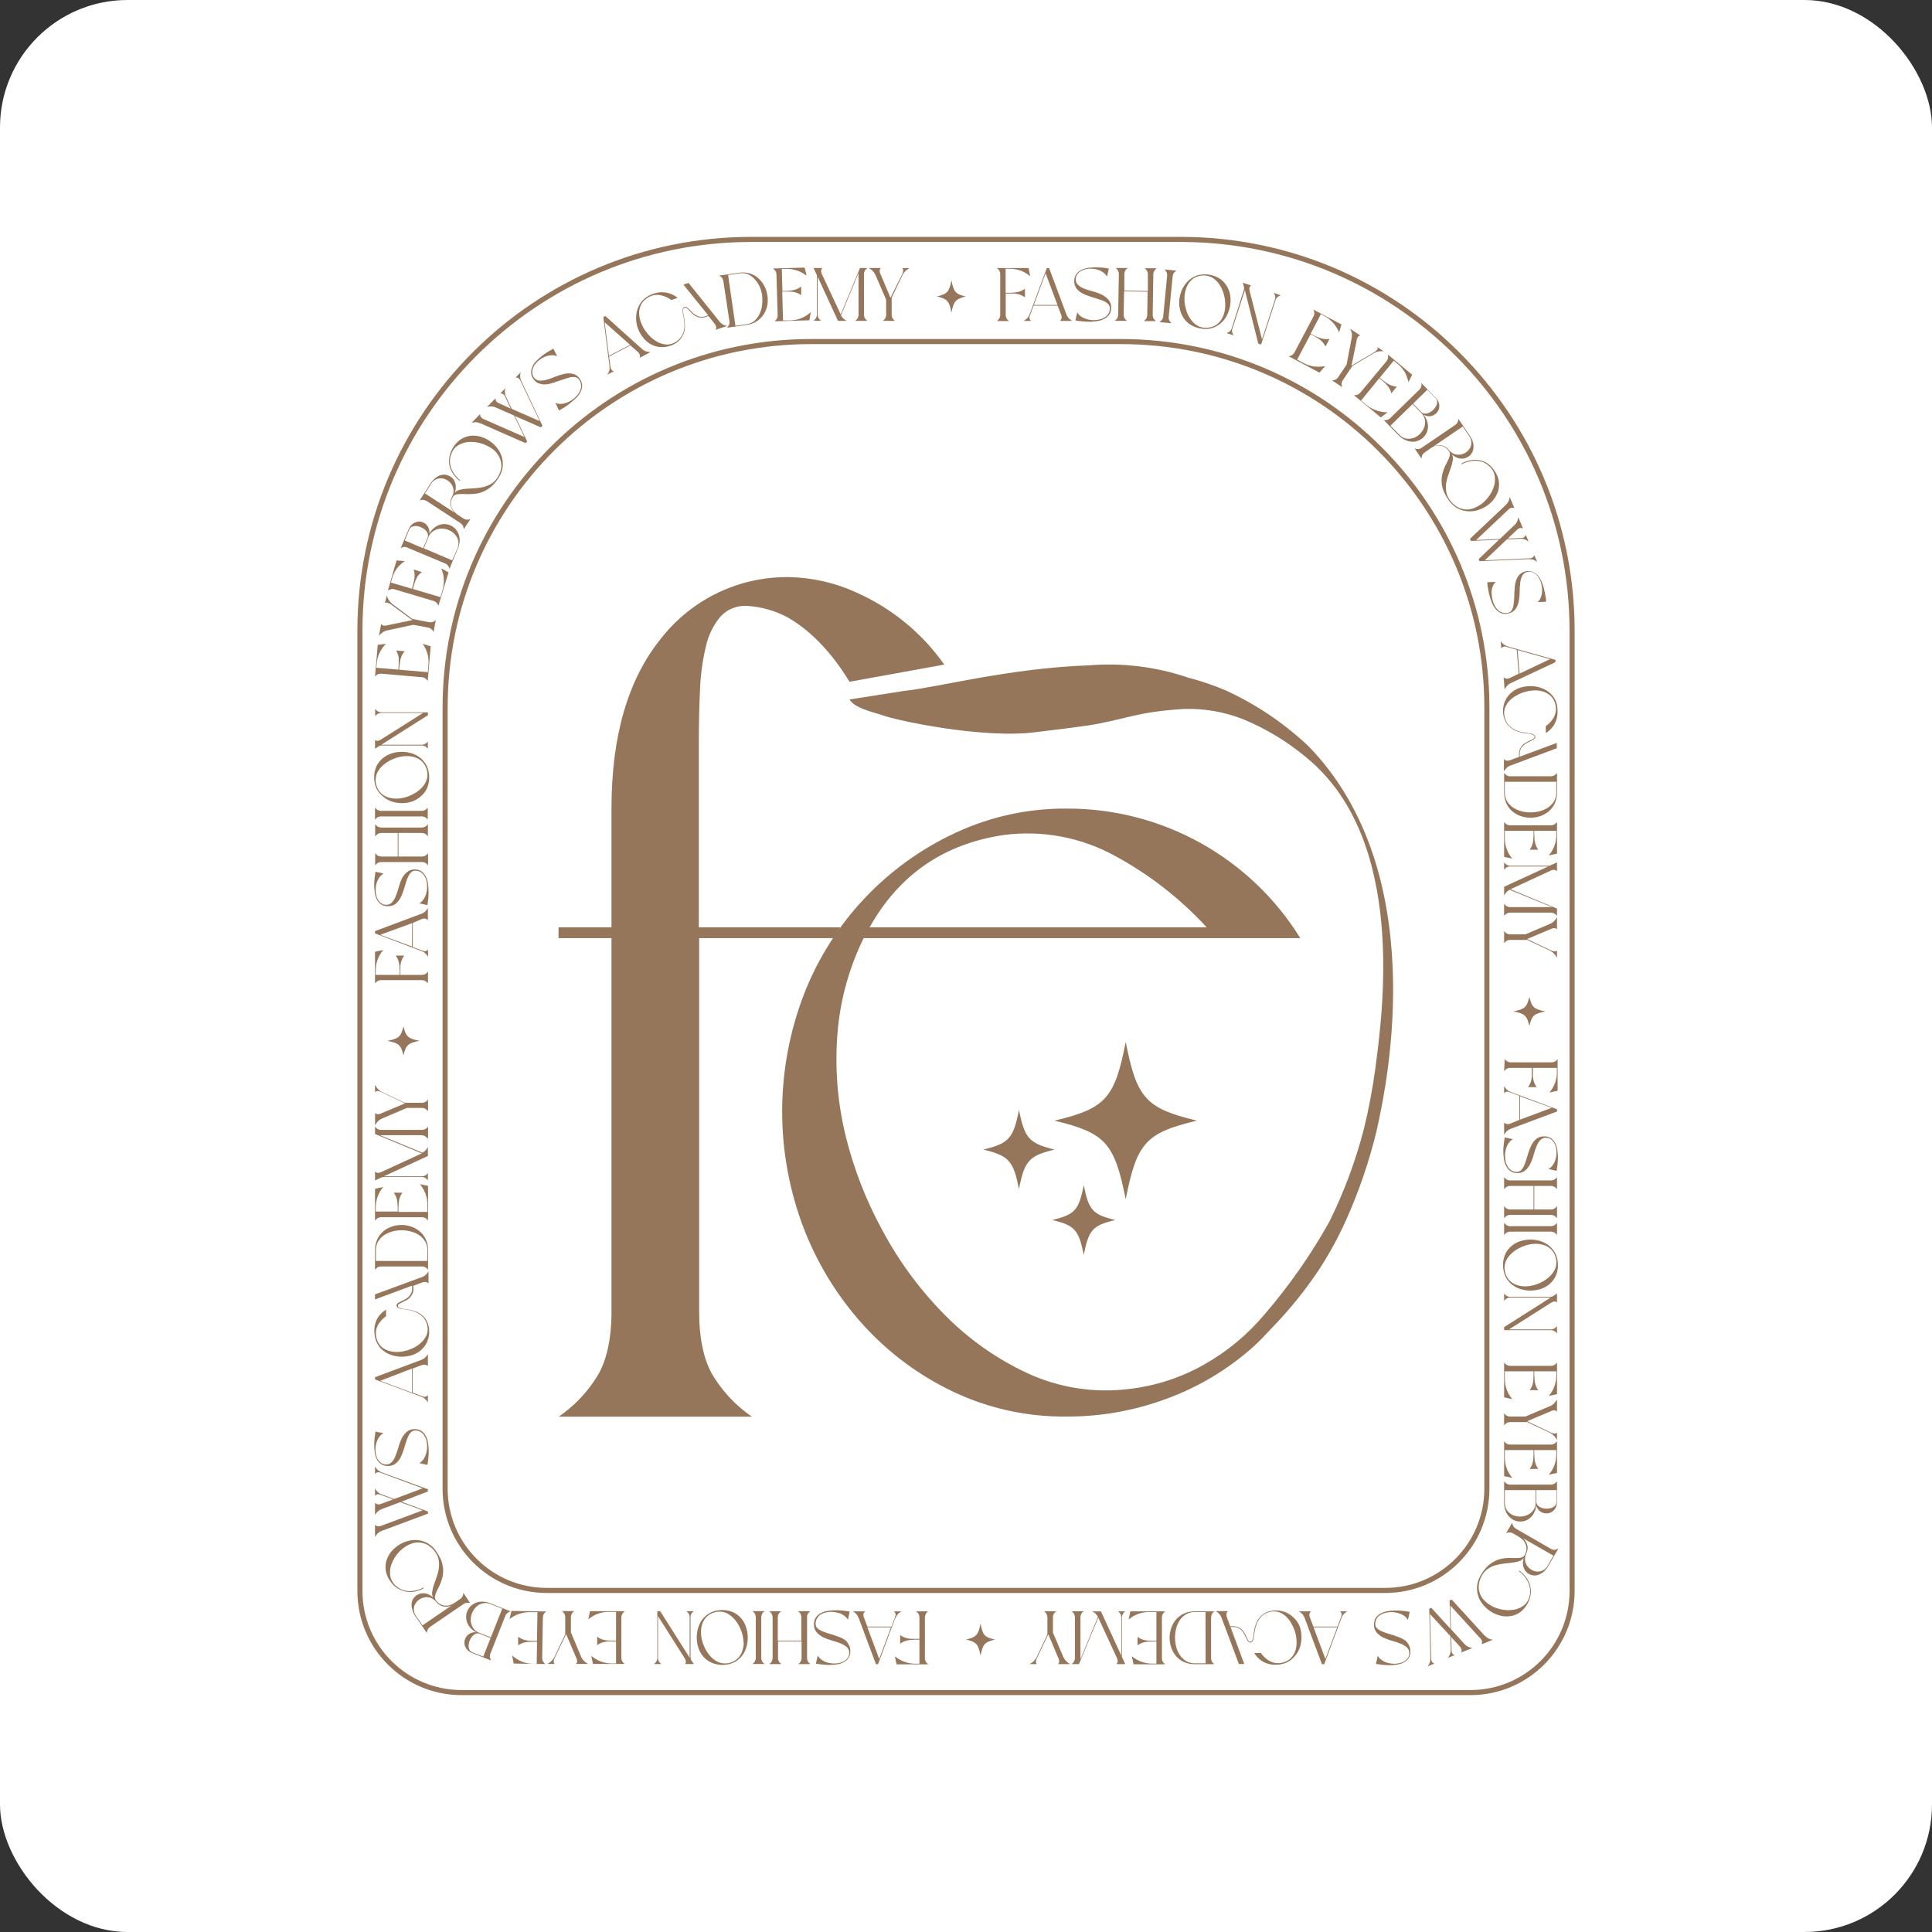 <?xml version="1.0" encoding="UTF-8"?>
<svg id="Livello_2" data-name="Livello 2" xmlns="http://www.w3.org/2000/svg" viewBox="0 0 380 380">
  <rect x="0" y="0" width="380" height="380" fill="#333333" stroke="none"/>
  <defs>
    <style>
      .cls-1 {
        fill: #fff;
      }

      .cls-2 {
        fill: #95765a;
      }

      .cls-3 {
        fill: none;
        stroke: #95765a;
        stroke-miterlimit: 10;
      }
    </style>
  </defs>
  <g id="Livello_1-2" data-name="Livello 1">
    <rect class="cls-1" width="380" height="380" rx="25.08" ry="25.08"/>
    <g id="Livello_2-2" data-name="Livello 2">
      <g id="Livello_4" data-name="Livello 4">
        <g id="icon">
          <path id="border" class="cls-3" d="M87.55,292.82V139.18c0-39.76,32.24-72,72-72h60.9c39.76,0,72,32.24,72,72v153.64c0,11.05-8.95,20-20,20H107.55c-11.05,0-20-8.95-20-20Zm3.24,40.09h198.42c11.05,0,20-8.95,20-20V124.09c0-42.53-34.47-77-77-77h-84.42c-42.53,0-77,34.47-77,77v188.82c0,11.05,8.95,20,20,20Z"/>
          <path id="text" class="cls-2" d="M201.6,58.48c-.21-.14-.42-.27-.65-.38-.22-.1-.44-.18-.67-.24-.25-.06-.5-.1-.75-.12h-1.72v4.1c-.02,.28,.05,.56,.18,.81,.12,.2,.28,.37,.47,.5h-2.39c.19-.13,.35-.3,.48-.5,.13-.25,.2-.53,.18-.81v-7.81c.02-.28-.05-.56-.18-.81-.13-.2-.29-.37-.48-.5h6.22l.34,1.61c-.54-.46-1.15-.82-1.81-1.08-.76-.28-1.57-.41-2.38-.39h-.65v4.73h.84l.89-.05c.25-.03,.49-.07,.73-.12,.23-.06,.45-.13,.67-.23,.23-.11,.45-.24,.66-.39l.02,1.68Zm1.21,4.64h-1.46c.24-.14,.46-.3,.66-.5,.22-.23,.39-.51,.5-.81l3.39-9.09h.44l3.4,9.09c.11,.3,.27,.58,.49,.81,.2,.2,.42,.37,.67,.5h-2.4c.14-.14,.25-.31,.3-.5,.04-.28,0-.56-.13-.81l-.64-1.69h-4.74l-.74,2c-.16,.35-.05,.77,.26,1Zm.53-3.14h4.65l-2.33-6.23-2.32,6.23Zm9.08-2.58c.34,.25,.72,.45,1.11,.6,.41,.16,.83,.31,1.27,.45l1.27,.39c.38,.12,.75,.26,1.11,.42,.29,.14,.56,.32,.79,.55,.2,.21,.31,.49,.32,.78,.02,.37-.07,.73-.25,1.05-.17,.3-.4,.55-.69,.74-.31,.2-.64,.35-1,.44-.39,.1-.79,.15-1.19,.15-.34,0-.67-.03-1-.1-.32-.06-.64-.16-.94-.29-.28-.12-.55-.29-.79-.48-.23-.19-.42-.42-.56-.68l-.35,1.61c.34,.06,.76,.11,1.23,.17,.5,.05,1.01,.08,1.52,.08,.51,0,1.02-.04,1.53-.12,.48-.07,.94-.21,1.37-.43,.4-.2,.74-.49,1-.85,.27-.41,.4-.89,.38-1.38,.03-.57-.16-1.12-.53-1.55-.37-.42-.82-.76-1.32-1-.55-.27-1.12-.48-1.71-.63-.58-.14-1.14-.32-1.7-.53-.47-.18-.9-.44-1.27-.77-.33-.32-.49-.78-.43-1.23,.03-.31,.13-.61,.31-.86,.18-.24,.41-.45,.67-.61,.29-.17,.6-.29,.92-.36,.33-.08,.66-.12,1-.12,.34,0,.67,.03,1,.1,.31,.06,.62,.16,.91,.29,.28,.13,.54,.3,.78,.5,.22,.19,.41,.42,.56,.68l.35-1.6c-.35-.06-.75-.12-1.22-.17-.49-.04-.99-.06-1.48-.05-.5,0-1,.04-1.49,.12-.46,.07-.9,.21-1.31,.43-.38,.2-.7,.49-.94,.84-.25,.41-.38,.88-.36,1.36,0,.42,.11,.84,.32,1.21,.21,.33,.49,.62,.81,.85Zm8.76,5.19c-.13-.25-.19-.53-.17-.81l.08-4.48,4.63,.08-.07,4.48c0,.28-.06,.56-.2,.81-.13,.19-.3,.36-.49,.49h2.4c-.18-.14-.34-.31-.47-.51-.13-.25-.19-.53-.17-.81l.12-7.78c0-.28,.06-.56,.2-.81,.13-.19,.3-.36,.49-.49h-2.4c.19,.14,.35,.31,.47,.51,.13,.25,.19,.53,.17,.81v3.16l-4.63-.08v-3.16c0-.28,.06-.55,.19-.8,.13-.2,.29-.36,.49-.49h-2.39c.19,.13,.34,.3,.46,.5,.13,.25,.19,.53,.17,.81l-.13,7.78c0,.28-.06,.56-.19,.81-.13,.2-.29,.36-.49,.49h2.4c-.19-.13-.35-.31-.47-.51Zm8.8,.44c-.11-.26-.14-.54-.1-.82l.75-7.74c.01-.28,.1-.55,.25-.79,.14-.18,.32-.34,.52-.45l-2.38-.23c.18,.15,.33,.33,.43,.54,.11,.26,.14,.54,.1,.82l-.75,7.75c-.01,.28-.1,.55-.25,.79-.14,.18-.32,.34-.52,.45l2.38,.22c-.18-.14-.33-.33-.43-.54Zm2-2.64c-.08-.67-.06-1.34,.06-2,.13-.66,.36-1.29,.68-1.88,.32-.58,.75-1.1,1.27-1.52,.52-.42,1.12-.73,1.77-.9,1.49-.34,3.06-.04,4.32,.83,.54,.4,.98,.91,1.31,1.49,.32,.58,.53,1.21,.6,1.87,.16,1.34-.1,2.69-.74,3.88-.32,.58-.74,1.09-1.25,1.51-.52,.42-1.12,.73-1.77,.9-.74,.18-1.51,.18-2.25,0-.75-.13-1.45-.42-2.07-.86-.54-.4-.98-.91-1.31-1.5-.32-.56-.52-1.18-.6-1.82h-.02Zm1-1.09c.05,.59,.17,1.17,.34,1.73,.17,.55,.42,1.08,.73,1.56,.29,.46,.65,.87,1.08,1.2,.42,.32,.9,.53,1.42,.63,.42,.08,.84,.08,1.26,0,.56-.08,1.09-.29,1.54-.62,.42-.31,.76-.71,1-1.17,.27-.48,.45-1,.54-1.54,.11-.57,.13-1.16,.08-1.74-.04-.59-.16-1.17-.34-1.73-.17-.55-.41-1.08-.72-1.56-.29-.46-.65-.86-1.08-1.19-.42-.32-.91-.54-1.43-.64-.41-.07-.84-.07-1.25,0-.56,.08-1.08,.29-1.54,.62-.41,.32-.75,.72-1,1.17-.26,.49-.44,1.01-.53,1.55-.11,.57-.14,1.15-.09,1.73h0Zm9.31,5.18c-.07,.27-.22,.52-.42,.71-.18,.15-.39,.26-.61,.33l1.38,.45c-.14-.18-.24-.4-.29-.62-.05-.28-.03-.56,.08-.82l2.42-7.46,2.64,10.52,.55,.17,2.82-8.64c.07-.27,.22-.52,.42-.71,.19-.14,.4-.25,.62-.32l-1.39-.5c.15,.18,.25,.39,.3,.62,.05,.28,.02,.56-.08,.82l-2.51,7.71-2.38-9.3c-.1-.28-.13-.58-.08-.88,.05-.17,.17-.32,.32-.42l-1.65-.53c.06,.22,.13,.46,.21,.71,.08,.24,.08,.49,0,.73l-2.35,7.43Zm18.36,7.51c-.69,.15-1.41,.18-2.11,.1-.8-.1-1.58-.36-2.28-.76l-1.13-.6,2.65-5,.69,.36c.48,.25,.94,.55,1.36,.9,.37,.32,.67,.73,.87,1.18l.8-1.51c-.5,.08-1.02,.06-1.51-.07-.24-.07-.48-.15-.71-.24l-.8-.36-.68-.37,2-3.83,.58,.31c.73,.37,1.37,.88,1.91,1.49,.46,.54,.83,1.15,1.1,1.8l.45-1.58-5.51-2.92c.11,.2,.17,.43,.18,.66,0,.28-.07,.56-.22,.8l-3.64,6.88c-.13,.25-.31,.47-.54,.63-.2,.11-.42,.18-.65,.21l6.06,3.22,1.13-1.3Zm10.62-2.89c.3-.04,.59-.04,.89,0l-1.2-.81c.04,.19-.01,.39-.14,.54-.13,.16-.29,.3-.47,.41l-4.53,2.68,1-4.86c.02-.28,.11-.55,.26-.79,.12-.15,.28-.25,.47-.29l-2-1.32c.13,.25,.24,.52,.31,.8,.07,.33,.07,.67,0,1l-1,5.25-1.59,2.38c-.14,.24-.35,.45-.6,.58-.21,.09-.44,.14-.67,.15l2,1.32c-.21-.48-.15-1.04,.18-1.45l1.81-2.7,4.3-2.57c.29-.16,.6-.26,.93-.32h.05Zm1.66,12c-.71,0-1.41-.11-2.08-.33-.78-.25-1.51-.65-2.14-1.18l-1-.81,3.58-4.39,.6,.49c.43,.34,.81,.73,1.16,1.15,.29,.39,.5,.85,.6,1.33l1.09-1.32c-.25,0-.51-.05-.75-.12-.23-.06-.45-.14-.66-.24-.22-.11-.44-.24-.64-.38-.22-.15-.46-.32-.72-.52l-.59-.49,2.76-3.35,.5,.42c.66,.49,1.22,1.11,1.65,1.81,.35,.62,.59,1.3,.72,2l.75-1.46-4.81-4c.07,.22,.09,.46,.05,.69-.05,.28-.18,.53-.37,.74l-5,6c-.17,.22-.39,.4-.65,.51-.22,.07-.45,.1-.68,.08l5.28,4.37,1.35-1Zm5.56,5.73c-.55,.1-1.13,.06-1.66-.12-.67-.22-1.28-.61-1.77-1.12l-2.92-3c.51,.12,1.04-.05,1.39-.44l5.57-5.44c.21-.18,.37-.42,.45-.69,.05-.23,.05-.46,0-.69l2.81,2.88c.29,.28,.51,.62,.64,1,.1,.32,.12,.67,.07,1-.06,.32-.19,.62-.39,.87-.2,.25-.45,.45-.74,.59-.29,.14-.62,.21-.94,.2-.35-.01-.7-.12-1-.3,.42,.5,.7,1.1,.82,1.74,.1,.54,.05,1.09-.13,1.6-.36,.98-1.21,1.7-2.24,1.9l.04,.02Zm-.55-7.44l1.59,1.63c.19,.21,.45,.33,.73,.33,.29,0,.58-.05,.84-.18,.29-.14,.56-.32,.79-.54,.23-.22,.42-.48,.57-.76,.14-.26,.21-.54,.21-.83-.01-.28-.13-.55-.33-.75l-1.6-1.64-2.8,2.74Zm.08,6.76c.47-.17,.9-.45,1.25-.8,.36-.35,.64-.77,.82-1.23,.19-.46,.25-.95,.19-1.44-.08-.53-.32-1.02-.69-1.4l-1.75-1.8-4.35,4.24,1.72,1.76c.36,.4,.85,.68,1.38,.78,.46,.08,.94,.04,1.38-.11h.05Zm3.18,2.17l-.9,.61c-.24,.15-.44,.36-.57,.61-.09,.21-.14,.44-.14,.67l-1.34-2c.22,.09,.45,.13,.68,.12,.28-.03,.55-.14,.77-.31l6.42-4.37c.24-.15,.44-.36,.57-.61,.09-.21,.14-.44,.14-.67l2.24,3.29c.35,.47,.58,1.01,.7,1.58,.09,.45,.07,.91-.05,1.35-.11,.38-.33,.73-.62,1-.28,.26-.63,.45-1,.54-.4,.1-.83,.1-1.23,0-.48-.14-.92-.4-1.28-.74,.17,.35,.23,.74,.16,1.12-.08,.46-.19,.91-.34,1.35-.16,.49-.34,1-.53,1.52-.2,.52-.34,1.07-.43,1.62-.09,.55-.09,1.11,0,1.66,.09,.59,.32,1.16,.68,1.64,.41,.61,.95,1.11,1.59,1.46,.54,.29,1.13,.44,1.74,.45,.6,0,1.18-.13,1.72-.39,.57-.26,1.1-.59,1.58-1,.49-.43,.91-.92,1.27-1.46,.35-.53,.62-1.1,.81-1.7,.17-.57,.24-1.16,.19-1.75-.04-.57-.23-1.12-.56-1.59-.11-.17-.24-.32-.39-.46-.15-.15-.31-.29-.48-.42-.37-.3-.8-.52-1.26-.65-.44-.12-.9-.18-1.36-.16-.46,.01-.91,.09-1.35,.22-.42,.12-.83,.28-1.22,.49l.1-.22c.53-.27,1.1-.47,1.68-.58,1.17-.25,2.39-.03,3.39,.62,.54,.38,1,.87,1.36,1.43,.45,.61,.74,1.32,.86,2.07,.09,.65,.04,1.32-.15,1.95-.2,.62-.51,1.2-.92,1.7-.41,.5-.89,.93-1.44,1.28-.57,.36-1.19,.63-1.84,.81-.65,.17-1.33,.22-2,.14-.67-.08-1.33-.29-1.91-.64-.66-.39-1.21-.93-1.63-1.57-.41-.57-.74-1.18-1-1.83-.2-.52-.32-1.07-.36-1.63-.03-.48,0-.95,.09-1.42,.09-.42,.22-.84,.37-1.24,.14-.36,.3-.72,.49-1.06,.17-.33,.32-.64,.44-.92,.11-.25,.19-.52,.23-.79,.03-.23-.02-.47-.15-.67-.21-.32-.49-.6-.82-.8-.31-.18-.65-.28-1-.31-.35-.04-.71,0-1.05,.11-.36,.13-.7,.32-1,.55h.05Zm.78-.53c.56-.24,1.19-.29,1.78-.14,.5,.16,.94,.47,1.26,.89,.27,.35,.64,.62,1.06,.77,.38,.14,.78,.17,1.18,.1,.39-.06,.76-.22,1.09-.44,.32-.22,.59-.51,.78-.85,.19-.34,.28-.73,.27-1.12-.02-.45-.17-.89-.44-1.25l-1.26-1.86-5.72,3.9Zm7.31,18.61l5.54-.25-4,3.82,.17,.41,9.7-.41c.32-.01,.63,.03,.93,.13,.25,.1,.49,.24,.71,.41l-.56-1.32c-.11,.36-.44,.6-.81,.62l-8.93,.4,4.35-4.13,2.62-.1c.32-.02,.63,.02,.93,.13,.26,.11,.5,.25,.72,.42l-.57-1.34c-.09,.37-.43,.63-.81,.62l-2.73,.12,1.74-1.64c.18-.21,.42-.37,.69-.44,.19-.03,.39,0,.57,.08l-.93-2.2c-.03,.27-.1,.54-.2,.8-.13,.29-.33,.55-.56,.76l-2.85,2.71-4.67,.22,6.26-5.92c.18-.21,.42-.37,.69-.44,.19-.03,.39,0,.57,.08l-.93-2.2c-.03,.27-.1,.54-.2,.8-.13,.29-.32,.55-.55,.77l-7.05,6.66,.16,.43Zm10.67,6c-.41,.11-.79,.32-1.09,.62-.27,.29-.48,.63-.62,1-.15,.4-.25,.81-.3,1.23,0,.43-.08,.88-.1,1.34s0,.9-.05,1.33c-.01,.39-.06,.78-.13,1.17-.05,.32-.16,.63-.32,.91-.15,.25-.39,.43-.67,.51-.35,.1-.73,.1-1.08,0-.34-.08-.64-.25-.9-.48-.28-.25-.51-.54-.68-.87-.2-.35-.35-.72-.45-1.11-.09-.33-.14-.66-.17-1-.04-.33-.04-.67,0-1,.05-.31,.13-.61,.26-.89,.13-.27,.3-.51,.51-.71l-1.64,.07c0,.35,.05,.76,.15,1.23,.07,.47,.18,1,.31,1.49,.14,.49,.31,.98,.51,1.45,.19,.44,.45,.85,.77,1.21,.29,.32,.66,.57,1.07,.73,.47,.15,.96,.15,1.43,0,.56-.12,1.04-.44,1.37-.91,.29-.46,.5-.98,.59-1.52,.11-.6,.17-1.21,.17-1.82,0-.59,.04-1.18,.11-1.77,.05-.49,.19-.98,.42-1.42,.23-.4,.63-.67,1.08-.73,.3-.06,.62-.03,.91,.08,.28,.11,.54,.28,.76,.49,.24,.23,.44,.5,.59,.79,.16,.32,.29,.65,.38,1,.09,.33,.14,.66,.16,1,.02,.33,0,.67-.05,1-.06,.3-.15,.6-.28,.88-.13,.27-.31,.51-.52,.72l1.64-.07c0-.35-.05-.76-.15-1.23-.07-.48-.17-.96-.3-1.43-.13-.49-.29-.96-.5-1.42-.18-.43-.44-.82-.75-1.16-.29-.31-.66-.54-1.06-.68-.45-.15-.93-.16-1.38-.04h0Zm-3.35,14.76l9.33,2.63v.45l-8.79,4.12c-.29,.13-.55,.32-.76,.56-.18,.21-.34,.45-.45,.7l-.19-2.39c.15,.13,.33,.22,.52,.26,.28,.02,.56-.05,.8-.19l1.63-.78-.38-4.72-2.03-.58c-.37-.15-.79,0-1,.33l-.12-1.45c.15,.23,.34,.43,.55,.61,.26,.2,.57,.35,.89,.44h0Zm1.88,.69l.38,4.63,6-2.83-6.38-1.8Zm7.47,9.93c-.29-.6-.71-1.14-1.22-1.57-.51-.42-1.09-.74-1.72-.94-.64-.22-1.32-.32-2-.32-.68,0-1.35,.1-2,.3-.63,.2-1.21,.52-1.72,.94-.51,.43-.93,.97-1.22,1.57-.32,.69-.47,1.43-.46,2.19,.01,.57,.14,1.14,.37,1.66,.36,.87,1.03,1.58,1.88,2,.39,.19,.79,.34,1.21,.44,.33,.08,.66,.15,1,.19,.3,.02,.6,.06,.89,.12,.21,.04,.42,.11,.62,.2,.15,.07,.24,.22,.23,.38-.01,.16-.11,.31-.26,.38-.2,.12-.41,.23-.62,.32-.25,.11-.51,.24-.79,.39-.28,.15-.53,.35-.75,.58-.23,.27-.41,.58-.52,.91-.13,.43-.15,.89-.08,1.34l-1.69,.63c-.25,.11-.53,.15-.81,.12-.19-.05-.37-.15-.5-.29v2.39c.14-.24,.31-.46,.5-.65,.23-.22,.51-.38,.81-.49l9.09-3.4v-1.05l-7.26,2.7c-.08-.42-.05-.86,.08-1.27,.11-.32,.28-.61,.52-.85,.22-.23,.47-.41,.75-.56l.8-.39c.22-.1,.42-.22,.62-.36,.15-.09,.25-.25,.26-.43,0-.19-.09-.36-.25-.46-.2-.11-.42-.19-.65-.23-.28,0-.59-.1-.93-.14-.36-.04-.71-.1-1.06-.19-.37-.09-.72-.23-1.06-.39-.36-.16-.7-.38-1-.64-.3-.29-.55-.63-.74-1-.22-.4-.35-.85-.41-1.3-.08-.52,0-1.05,.2-1.54,.21-.49,.51-.94,.89-1.32,.41-.4,.88-.73,1.39-1,.53-.3,1.09-.53,1.68-.69,.58-.16,1.18-.25,1.78-.27,.58-.02,1.15,.06,1.7,.23,.52,.16,.99,.42,1.4,.77,.42,.38,.74,.87,.91,1.42,.14,.4,.21,.81,.22,1.23,0,.67-.19,1.32-.56,1.88-.38,.59-.87,1.1-1.45,1.5v1.37c.68-.41,1.25-.98,1.67-1.66,.44-.78,.67-1.66,.64-2.56,.04-.75-.09-1.5-.38-2.2h0Zm-9.67,20.26c-.31-.68-.46-1.42-.45-2.17v-3.85c.13,.19,.3,.35,.5,.48,.25,.13,.53,.2,.81,.18h7.78c.28,.02,.56-.05,.81-.18,.2-.13,.37-.29,.5-.48v3.85c.01,.75-.14,1.49-.45,2.17-.28,.6-.68,1.12-1.18,1.55-.49,.41-1.05,.73-1.66,.93-1.24,.42-2.58,.42-3.82,0-.61-.2-1.17-.52-1.66-.93-.5-.42-.91-.95-1.18-1.55Zm-.31-2.17c-.01,.6,.13,1.2,.43,1.72,.3,.48,.69,.9,1.15,1.22,.5,.33,1.04,.58,1.62,.74,1.22,.32,2.5,.32,3.72,0,.58-.16,1.12-.41,1.62-.74,.46-.32,.85-.74,1.15-1.22,.3-.52,.44-1.12,.43-1.72v-2.11h-10.12v2.11Zm-.14,12.67l1.61,.34c-1-1.16-1.53-2.66-1.47-4.19v-1.28h5.65v.78c0,.54-.04,1.09-.15,1.62-.11,.48-.32,.93-.63,1.32h1.7c-.15-.21-.27-.43-.38-.66-.1-.21-.18-.44-.23-.67-.06-.24-.1-.48-.12-.73,0-.26,0-.56-.05-.88v-.78h4.33v.66c.02,.81-.11,1.61-.39,2.37-.26,.66-.62,1.27-1.08,1.81l1.61-.34v-6.23c-.14,.19-.31,.35-.5,.47-.25,.13-.53,.2-.81,.18h-7.78c-.28,.02-.56-.05-.81-.18-.19-.12-.36-.28-.5-.47v6.86Zm.5,9.7c-.2-.13-.37-.29-.5-.48v2.39c.14-.19,.31-.35,.5-.47,.25-.13,.53-.2,.81-.18h7.78c.28-.02,.56,.05,.81,.18,.19,.12,.36,.28,.5,.47v-1.45l-9.19-3.82h.1l7.78-3.6c.25-.14,.53-.21,.81-.2,.19,.04,.36,.13,.5,.26v-1.72l-1.43,.65h-7.66c-.28,.02-.56-.05-.81-.18-.19-.12-.36-.28-.5-.47v1.45c.13-.19,.3-.35,.5-.47,.25-.13,.53-.2,.81-.18h7.37l-8.68,4v1.72c.12-.22,.26-.43,.42-.62,.18-.21,.4-.38,.65-.51l8.38,3.41h-8.11c-.29,.02-.58-.04-.84-.18Zm-.5,7.28c.13-.19,.3-.35,.5-.48,.25-.13,.53-.19,.81-.17h3.25l4.53,2.15c.3,.16,.58,.38,.81,.63,.19,.23,.36,.47,.5,.74v-1.45c-.13,.14-.33,.21-.52,.18-.21-.02-.42-.07-.61-.16l-4.74-2.27,4.56-1.92c.25-.14,.53-.22,.81-.22,.19,.02,.37,.1,.5,.24v-2.39c-.14,.25-.31,.49-.5,.71-.23,.25-.5,.44-.81,.58l-4.91,2.09h-2.87c-.28,.02-.56-.05-.81-.18-.2-.12-.37-.28-.5-.47v2.39Zm0,25.17c.13-.19,.3-.35,.5-.47,.25-.13,.53-.2,.81-.18h4.14v1.72c-.02,.25-.06,.5-.12,.75-.06,.23-.14,.45-.24,.67-.11,.22-.24,.44-.38,.64h1.69c-.15-.2-.28-.42-.39-.65-.1-.22-.17-.44-.23-.67-.05-.24-.09-.48-.12-.73v-1.73h4.72v.65c.06,1.53-.47,3.03-1.47,4.19l1.61-.34v-6.24c-.13,.19-.3,.35-.5,.48-.25,.13-.53,.18-.81,.17h-7.78c-.28,.01-.56-.04-.81-.17-.2-.13-.37-.29-.5-.48l-.12,2.39Zm3,9.58v-4.74l-2-.74c-.35-.16-.77-.06-1,.25v-1.42c.14,.24,.31,.47,.5,.67,.23,.22,.51,.38,.81,.49l9.09,3.39v.45l-9.09,3.4c-.3,.11-.58,.28-.81,.5-.2,.19-.37,.42-.5,.66v-2.4c.13,.15,.31,.25,.5,.3,.28,.04,.56,0,.81-.12l1.69-.69Zm.14-.05l6.23-2.33-6.23-2.27v4.6Zm-3.3,6.22c0,.52,.04,1.03,.12,1.54,.07,.47,.21,.93,.43,1.36,.2,.4,.48,.74,.84,1,.41,.27,.9,.4,1.39,.38,.57,.03,1.12-.16,1.55-.53,.42-.37,.76-.82,1-1.32,.27-.55,.48-1.12,.63-1.71,.16-.57,.35-1.13,.57-1.68,.17-.47,.43-.89,.77-1.26,.32-.33,.77-.49,1.23-.43,.31,.02,.61,.13,.86,.31,.24,.18,.45,.41,.61,.67,.17,.28,.29,.59,.36,.91,.14,.66,.14,1.34,0,2-.06,.31-.16,.62-.29,.91-.13,.28-.3,.54-.5,.78-.19,.23-.43,.42-.69,.56l1.61,.36c.06-.35,.11-.76,.17-1.23,.05-.48,.08-.97,.08-1.46,0-.5-.04-1-.12-1.49-.07-.46-.21-.91-.43-1.32-.2-.38-.49-.7-.85-.93-.41-.26-.89-.38-1.38-.35-.42,0-.84,.11-1.21,.32-.33,.21-.62,.48-.85,.8-.25,.34-.45,.71-.6,1.1-.17,.41-.31,.84-.45,1.27s-.26,.86-.39,1.27c-.12,.38-.26,.75-.42,1.11-.13,.29-.32,.56-.55,.79-.21,.2-.49,.32-.78,.32-.37,.02-.73-.07-1.05-.24-.3-.17-.55-.41-.74-.7-.2-.31-.35-.64-.44-1-.1-.39-.15-.79-.15-1.19,0-.34,.03-.67,.1-1,.06-.33,.15-.65,.29-.95,.12-.28,.29-.54,.48-.78,.19-.23,.42-.42,.68-.56l-1.61-.36c-.06,.35-.12,.76-.17,1.23-.06,.5-.09,1-.1,1.5h0Zm9.25,6.82c.28-.02,.56,.05,.81,.18,.2,.12,.37,.28,.5,.47v-2.39c-.13,.19-.3,.35-.5,.48-.25,.13-.53,.19-.81,.17h-7.78c-.28,.02-.56-.04-.81-.17-.2-.13-.37-.29-.5-.48v2.39c.13-.19,.3-.35,.5-.47,.25-.13,.53-.2,.81-.18h4.48v4.63h-4.48c-.28,.02-.56-.05-.81-.18-.2-.13-.36-.3-.5-.49v2.4c.13-.19,.3-.35,.5-.48,.25-.14,.53-.21,.81-.19h7.78c.28-.02,.56,.05,.81,.19,.2,.13,.37,.29,.5,.48v-2.4c-.14,.19-.3,.36-.5,.49-.25,.13-.53,.2-.81,.18h-3.16v-4.63h3.16Zm0,7.91h-7.78c-.28,.02-.56-.05-.81-.18-.2-.13-.37-.29-.5-.48v2.4c.13-.19,.3-.35,.5-.48,.25-.13,.53-.2,.81-.18h7.78c.28-.02,.56,.05,.81,.18,.2,.13,.37,.29,.5,.48v-2.4c-.13,.19-.3,.35-.5,.48-.25,.13-.53,.2-.81,.18Zm1.49,7.65c.02,.76-.14,1.51-.46,2.2-.29,.6-.71,1.14-1.22,1.57-.51,.42-1.09,.74-1.72,.94-1.3,.42-2.7,.42-4,0-.63-.2-1.21-.52-1.72-.94-.51-.43-.93-.97-1.22-1.57-.61-1.4-.61-2.99,0-4.39,.29-.6,.71-1.14,1.22-1.57,.51-.42,1.09-.74,1.72-.94,1.3-.42,2.7-.42,4,0,.63,.2,1.21,.52,1.72,.94,.51,.43,.93,.97,1.22,1.57,.32,.69,.47,1.43,.46,2.19Zm-.3-.53c0-.42-.08-.83-.22-1.23-.18-.53-.49-1.01-.9-1.4-.39-.35-.85-.62-1.35-.78-.52-.16-1.07-.24-1.62-.24-.58,0-1.15,.09-1.71,.25-.57,.16-1.12,.38-1.64,.66-.51,.27-.98,.61-1.4,1-.4,.37-.74,.81-1,1.29-.24,.47-.36,.99-.36,1.52,0,.42,.08,.83,.22,1.23,.18,.53,.49,1.01,.9,1.4,.39,.35,.85,.62,1.35,.78,.52,.16,1.06,.24,1.61,.24,.58,0,1.16-.09,1.72-.25,.57-.16,1.12-.38,1.64-.66,.51-.27,.98-.61,1.4-1,.4-.37,.74-.81,1-1.29,.24-.47,.36-.99,.36-1.52Zm-.38,7.69c.18,0,.36,.06,.5,.17v-1.73l-.62,.42c-.2,.15-.44,.23-.69,.23h-7.78c-.28,.02-.56-.05-.81-.18-.19-.12-.36-.28-.5-.47v1.45c.13-.19,.3-.35,.5-.47,.25-.13,.53-.2,.81-.18h7.84l-9.15,5.81v.59h9.09c.28-.01,.56,.05,.81,.19,.2,.13,.37,.29,.5,.48v-1.47c-.14,.19-.31,.35-.5,.47-.25,.13-.53,.2-.81,.18h-8.11l8.11-5.14c.24-.18,.52-.3,.81-.35Zm.5,12c-.13,.19-.3,.35-.5,.48-.25,.13-.53,.2-.81,.18h-7.78c-.28,.02-.56-.05-.81-.18-.2-.13-.37-.29-.5-.48v6.86l1.61,.35c-1-1.16-1.52-2.66-1.47-4.19v-1.28h5.65v.77c0,.55-.04,1.09-.15,1.63-.11,.48-.32,.93-.63,1.31h1.7c-.15-.2-.27-.42-.38-.65-.1-.21-.18-.44-.23-.67-.06-.24-.1-.48-.12-.73,0-.27,0-.56-.05-.89v-.77h4.33v.66c.02,.81-.11,1.61-.39,2.37-.26,.66-.62,1.27-1.08,1.81l1.61-.34v-6.24Zm-.5,9.42c.19,.02,.37,.1,.5,.24v-2.39c-.14,.25-.31,.49-.5,.71-.23,.25-.5,.44-.81,.58l-4.91,2.08h-2.87c-.28,.02-.56-.05-.81-.18-.2-.12-.37-.28-.5-.47v2.39c.13-.19,.3-.35,.5-.48,.25-.13,.53-.18,.81-.17h3.25l4.53,2.15c.3,.16,.58,.38,.81,.63,.19,.23,.36,.47,.5,.74v-1.44c-.14,.13-.33,.19-.52,.17-.21-.02-.42-.07-.61-.16l-4.74-2.27,4.56-1.92c.25-.15,.52-.23,.81-.23v.02Zm.5,6.07c-.13,.19-.3,.35-.5,.48-.25,.13-.53,.2-.81,.18h-7.78c-.28,.02-.56-.05-.81-.18-.2-.13-.37-.29-.5-.48v6.87l1.61,.34c-1-1.16-1.53-2.66-1.47-4.19v-1.28h5.65v.77c0,.55-.04,1.09-.15,1.63-.11,.48-.32,.93-.63,1.31h1.7c-.15-.2-.27-.42-.38-.65-.1-.21-.18-.44-.23-.67-.06-.24-.1-.48-.12-.73,0-.26,0-.56-.05-.89v-.77h4.33v.66c.02,.81-.11,1.61-.39,2.37-.26,.66-.62,1.27-1.08,1.81l1.61-.34v-6.24Zm-.5,8.36c.2-.13,.37-.29,.5-.48v4c.01,.41-.08,.81-.26,1.18-.16,.31-.38,.58-.66,.78-.26,.18-.56,.3-.88,.34-.32,.04-.64,.01-.94-.09-.31-.1-.59-.28-.82-.51-.25-.27-.44-.59-.53-.95-.05,.65-.27,1.28-.63,1.82-.31,.45-.72,.81-1.21,1.06-.94,.45-2.05,.37-2.93-.2-.47-.32-.84-.75-1.1-1.25-.31-.62-.46-1.31-.44-2v-4.19c.13,.19,.3,.35,.5,.48,.25,.13,.53,.2,.81,.18h7.78c.28,.01,.56-.05,.81-.19v.02Zm-3.69,1.26h-6.07v2.45c-.02,.54,.13,1.08,.43,1.53,.28,.39,.67,.71,1.11,.91,.92,.41,1.98,.41,2.9,0,.45-.2,.84-.51,1.14-.9,.32-.43,.49-.95,.49-1.48v-2.51Zm.13,0v2.29c0,.28,.1,.54,.29,.74,.21,.2,.46,.36,.73,.45,.3,.11,.62,.17,.94,.17,.34,0,.68-.04,1-.15,.27-.09,.52-.24,.72-.45,.2-.2,.31-.48,.29-.76v-2.29h-3.97Zm4.36,11.45l-2,3.45c-.28,.51-.65,.95-1.11,1.31-.37,.28-.79,.46-1.24,.55-.8,.12-1.6-.18-2.11-.8-.26-.33-.44-.72-.5-1.13-.09-.49-.05-1,.11-1.47-.24,.3-.57,.52-.94,.63-.45,.13-.91,.23-1.37,.28-.5,.07-1.03,.13-1.59,.18-.55,.06-1.1,.17-1.64,.32-.54,.16-1.04,.4-1.51,.71-.49,.35-.89,.8-1.17,1.33-.38,.63-.59,1.34-.63,2.07-.03,.61,.1,1.21,.36,1.76,.26,.54,.64,1.01,1.1,1.39,.48,.41,1.02,.74,1.59,1,.6,.25,1.23,.42,1.87,.51,.62,.09,1.26,.09,1.88,0,.59-.08,1.15-.28,1.66-.58,.5-.29,.91-.7,1.19-1.2,.1-.17,.18-.36,.24-.55,.07-.2,.13-.4,.17-.61,.09-.47,.09-.95,0-1.42-.09-.45-.24-.89-.45-1.3-.22-.4-.48-.78-.79-1.12-.3-.33-.64-.62-1-.88h.24c.47,.36,.9,.79,1.26,1.26,.35,.47,.62,1,.78,1.56,.15,.58,.2,1.18,.13,1.77-.21,1.44-.99,2.74-2.16,3.6-.55,.37-1.17,.61-1.82,.71-.65,.1-1.3,.07-1.94-.08-.65-.16-1.27-.41-1.84-.76-.57-.36-1.09-.8-1.53-1.31-.44-.51-.78-1.09-1-1.72-.22-.64-.31-1.32-.26-2,.07-.76,.31-1.5,.71-2.15,.34-.6,.75-1.17,1.23-1.67,.38-.39,.82-.73,1.3-1,.41-.24,.86-.42,1.32-.54,.42-.1,.84-.17,1.27-.2,.39-.03,.79-.03,1.18,0h1c.27,0,.54-.05,.8-.13,.23-.07,.42-.23,.54-.43,.2-.33,.32-.7,.36-1.09,.03-.34-.02-.68-.14-1-.12-.33-.31-.63-.55-.89-.27-.28-.58-.51-.91-.71l-.94-.54c-.24-.15-.51-.23-.79-.25-.23,0-.46,.07-.67,.17l1.2-2.07c.02,.23,.09,.46,.2,.66,.15,.24,.36,.44,.61,.56l6.73,3.87c.23,.16,.51,.24,.79,.25,.28-.04,.55-.15,.78-.32v.02Zm-1,1.44l-6-3.45c.46,.4,.77,.94,.9,1.54,.07,.52-.02,1.05-.25,1.52-.2,.4-.28,.85-.24,1.29,.05,.39,.2,.77,.42,1.1,.23,.33,.53,.6,.88,.79,.34,.2,.72,.32,1.11,.34,.39,.02,.78-.07,1.12-.25,.4-.21,.73-.54,.94-.94l1.12-1.94Zm-13.48,15.78l-6.52-7.14-.43,.18,.16,5.54-3.75-4.1-.41,.17,.24,9.7c0,.32-.04,.64-.15,.94-.1,.25-.24,.49-.42,.7l1.33-.54c-.35-.12-.59-.46-.6-.83l-.25-8.92,4.03,4.36,.06,2.62c0,.32-.04,.63-.15,.93-.11,.26-.25,.5-.43,.72l1.35-.55c-.37-.1-.62-.45-.61-.83l-.07-2.72,1.61,1.77c.21,.19,.35,.43,.42,.7,.03,.19,0,.39-.09,.57l2.22-.89c-.27-.04-.54-.11-.79-.22-.29-.14-.55-.33-.76-.57l-2.66-2.9-.13-4.67,5.81,6.36c.21,.19,.36,.43,.43,.7,.02,.19-.01,.39-.09,.57l2.21-.89c-.28-.04-.54-.11-.8-.22-.28-.14-.53-.33-.74-.56l-.02,.02Zm-15.7,.89c-.34-.25-.72-.45-1.11-.6-.41-.16-.83-.31-1.27-.45l-1.27-.39c-.38-.12-.74-.26-1.1-.42-.3-.14-.57-.32-.8-.55-.2-.21-.32-.49-.32-.78-.01-.37,.07-.73,.25-1.05,.17-.3,.41-.56,.7-.74,.31-.2,.65-.35,1-.44,.39-.1,.79-.15,1.19-.15,.34,0,.67,.03,1,.1,.32,.06,.64,.16,.94,.29,.28,.12,.55,.28,.79,.48,.23,.19,.42,.42,.56,.68l.35-1.61c-.34-.06-.75-.11-1.23-.17-.5-.05-1.01-.08-1.51-.08-.52,0-1.03,.04-1.54,.12-.48,.07-.94,.21-1.37,.43-.4,.2-.74,.49-1,.85-.27,.41-.39,.89-.37,1.38-.03,.56,.16,1.12,.52,1.55,.37,.42,.82,.76,1.32,1,.55,.26,1.12,.47,1.71,.63,.57,.15,1.14,.34,1.69,.56,.46,.18,.89,.44,1.26,.77,.33,.32,.49,.78,.43,1.24-.02,.31-.13,.6-.31,.85-.18,.24-.41,.45-.67,.61-.28,.17-.59,.29-.91,.36-.34,.08-.7,.12-1.05,.12-.34,0-.67-.03-1-.1-.32-.06-.63-.16-.92-.29-.28-.14-.54-.3-.78-.5-.22-.19-.41-.42-.55-.68l-.36,1.6c.35,.06,.76,.12,1.23,.17,.48,.05,.97,.08,1.46,.08,.5,0,1-.04,1.49-.12,.46-.07,.91-.21,1.32-.43,.37-.2,.69-.49,.93-.84,.25-.41,.37-.9,.34-1.38,0-.43-.1-.84-.32-1.21-.17-.35-.41-.67-.7-.92l-.02,.03Zm-12.82-5.72h1.46c-.24,.14-.46,.3-.66,.5-.22,.23-.39,.51-.5,.81l-3.38,9.09h-.45l-3.4-9.09c-.11-.3-.27-.58-.49-.81-.2-.2-.42-.37-.67-.5h2.41c-.15,.14-.25,.31-.31,.5-.04,.28,0,.56,.13,.81l.64,1.69h4.74l.74-2c.17-.35,.07-.78-.24-1.02l-.02,.02Zm-.53,3.14h-4.65l2.33,6.23,2.32-6.23Zm-8.33-1.64c-.43-.51-.97-.92-1.57-1.21-.69-.32-1.44-.48-2.2-.46-.59,0-1.17,.1-1.71,.32-.44,.19-.85,.46-1.2,.8-.32,.31-.58,.68-.78,1.08-.19,.39-.33,.79-.44,1.21-.09,.33-.15,.66-.18,1,0,.34-.08,.63-.13,.89-.03,.21-.1,.42-.19,.62-.07,.15-.23,.24-.39,.23-.16-.01-.3-.11-.38-.25-.12-.2-.22-.41-.31-.63-.11-.25-.24-.51-.39-.78-.15-.28-.35-.54-.59-.75-.26-.24-.56-.42-.9-.52-.44-.14-.9-.17-1.35-.09l-.62-1.69c-.11-.25-.16-.53-.13-.81,.05-.19,.15-.37,.29-.5h-2.39c.24,.13,.46,.3,.65,.5,.22,.23,.39,.51,.49,.81l3.41,9.09h1.06l-2.7-7.26c.42-.07,.86-.05,1.27,.08,.32,.11,.61,.29,.86,.52,.22,.22,.41,.48,.55,.76,.15,.28,.28,.54,.4,.79,.09,.22,.21,.43,.35,.62,.09,.15,.25,.25,.43,.26,.19,.01,.37-.08,.46-.25,.12-.2,.19-.42,.23-.65,.06-.31,.11-.62,.14-.93,.04-.35,.11-.71,.2-1.05,.1-.37,.22-.73,.38-1.07,.17-.36,.39-.7,.65-1,.27-.3,.59-.55,.95-.74,.4-.22,.84-.36,1.3-.41,.52-.07,1.05,0,1.54,.2,.49,.21,.94,.51,1.32,.89,.4,.41,.74,.88,1,1.39,.3,.53,.53,1.09,.7,1.68,.16,.58,.25,1.18,.26,1.79,.02,.57-.05,1.14-.22,1.69-.15,.52-.42,1-.78,1.4-.38,.42-.87,.74-1.41,.91-.4,.14-.81,.21-1.23,.22-.67,0-1.33-.19-1.89-.56-.58-.38-1.09-.87-1.5-1.44h-1.3c.41,.68,.98,1.25,1.66,1.66,.77,.45,1.66,.67,2.55,.64,.76,.01,1.52-.14,2.21-.46,.6-.29,1.13-.71,1.56-1.22,.44-.51,.78-1.09,1-1.72,.21-.65,.32-1.32,.32-2,0-.68-.1-1.35-.31-2-.22-.6-.55-1.15-.98-1.62l-.02,.02Zm-16.48-.19v7.78c-.02,.28,.05,.56,.18,.81,.12,.2,.28,.37,.47,.5h-3.84c-.75,.02-1.49-.14-2.17-.45-.6-.27-1.13-.68-1.55-1.18-.41-.49-.73-1.05-.93-1.66-.42-1.24-.42-2.58,0-3.82,.2-.61,.52-1.17,.93-1.66,.42-.5,.95-.9,1.55-1.18,.68-.31,1.42-.47,2.17-.45h3.84c-.19,.13-.35,.3-.47,.5-.12,.24-.18,.52-.16,.79l-.02,.02Zm-1.09-1.17h-2.1c-.6-.02-1.2,.14-1.72,.44-.48,.28-.89,.66-1.2,1.11-.34,.49-.59,1.04-.74,1.62-.16,.6-.24,1.23-.24,1.85,0,.63,.08,1.25,.24,1.86,.15,.58,.4,1.13,.74,1.62,.32,.47,.73,.86,1.22,1.15,.52,.3,1.12,.45,1.72,.44h2.1l-.02-10.09Zm-8.4,.36c.13-.2,.29-.37,.48-.5h-6.86l-.35,1.61c1.16-1,2.66-1.52,4.19-1.47h1.28v5.66h-.77c-.55,0-1.09-.04-1.63-.15-.48-.11-.93-.33-1.31-.64v1.68c.2-.15,.42-.28,.65-.39,.21-.1,.44-.18,.67-.23,.23-.05,.47-.09,.73-.12h1.66v4.34h-.65c-.81,.02-1.62-.12-2.38-.4-.66-.26-1.27-.62-1.81-1.07l.34,1.6h6.24c-.19-.13-.35-.3-.48-.5-.13-.25-.2-.53-.18-.81v-7.82c-.01-.28,.06-.56,.2-.81l-.02,.02Zm-7.86,0c.13-.2,.29-.37,.48-.5h-1.44c.19,.13,.35,.3,.48,.5,.13,.25,.18,.53,.17,.81v7.38l-4-8.68h-1.72c.22,.12,.44,.26,.63,.42,.2,.19,.37,.41,.5,.65l-3.44,8.35v-8.14c-.01-.28,.04-.56,.17-.81,.13-.2,.29-.37,.48-.5h-2.39c.19,.13,.35,.3,.47,.5,.13,.25,.2,.53,.18,.81v7.78c.02,.28-.05,.56-.18,.81-.12,.2-.28,.37-.47,.5h1.45l3.82-9.19v.1l3.6,7.78c.14,.25,.21,.53,.2,.81-.04,.19-.13,.36-.26,.5h1.74l-.66-1.43v-7.66c0-.28,.07-.56,.21-.81l-.02,.02Zm-11.66,8.59l-2.09-4.91v-2.89c-.01-.28,.04-.56,.17-.81,.13-.2,.29-.37,.48-.5h-2.39c.19,.13,.35,.3,.47,.5,.13,.25,.2,.53,.18,.81v3.25l-2.15,4.53c-.16,.3-.38,.58-.63,.81-.23,.2-.47,.36-.74,.5h1.44c-.14-.14-.2-.33-.18-.52,.02-.21,.08-.42,.17-.61l2.27-4.74,1.92,4.56c.14,.25,.21,.53,.22,.81-.02,.19-.1,.37-.24,.5h2.39c-.25-.14-.49-.31-.71-.5-.24-.23-.43-.51-.56-.81l-.02,.02Zm-27.11-8.59c.13-.2,.29-.37,.48-.5h-2.37c.19,.14,.35,.31,.47,.5,.13,.25,.2,.53,.18,.81v4.1h-1.72c-.25-.02-.5-.06-.75-.12-.23-.06-.46-.14-.67-.24-.23-.11-.45-.23-.65-.38v1.69c.21-.15,.43-.28,.66-.39,.21-.09,.44-.17,.66-.23,.24-.05,.49-.09,.74-.11,.26,0,.56-.05,.88-.06h.85v4.73h-.65c-.81,.02-1.62-.12-2.38-.4-.66-.26-1.27-.62-1.81-1.07l.34,1.6h6.24c-.19-.13-.35-.3-.48-.5-.13-.25-.2-.53-.18-.81v-7.83c-.02-.28,.05-.56,.18-.81l-.02,.02Zm-6,.81l-3.38,9.09h-.41l-3.4-9.09c-.11-.3-.27-.58-.49-.81-.2-.2-.42-.37-.67-.5h2.41c-.15,.14-.25,.31-.31,.5-.04,.28,0,.56,.13,.81l.64,1.69h4.74l.74-2c.16-.35,.05-.76-.25-1h1.46c-.24,.14-.46,.3-.66,.5-.21,.23-.37,.5-.48,.79l-.07,.02Zm-.83,1.83h-4.65l2.33,6.23,2.32-6.23Zm-8.96,2.55c-.34-.25-.72-.45-1.11-.6-.41-.16-.83-.31-1.27-.45l-1.27-.39c-.38-.12-.74-.26-1.1-.42-.3-.14-.57-.32-.8-.55-.2-.21-.32-.49-.32-.78-.01-.37,.07-.73,.25-1.05,.14-.3,.36-.56,.62-.76,.31-.2,.65-.35,1-.44,.39-.1,.79-.15,1.19-.15,.34,0,.67,.03,1,.1,.32,.06,.64,.16,.94,.29,.28,.12,.55,.28,.79,.48,.23,.19,.42,.42,.56,.68l.35-1.61c-.34-.06-.75-.11-1.23-.17-.5-.05-1.01-.08-1.51-.08-.52,0-1.03,.04-1.54,.12-.48,.07-.94,.21-1.37,.43-.4,.2-.74,.49-1,.85-.27,.41-.39,.89-.37,1.38-.03,.56,.16,1.12,.52,1.55,.37,.42,.82,.76,1.32,1,.55,.26,1.12,.47,1.71,.63,.57,.15,1.14,.34,1.69,.56,.46,.18,.89,.44,1.26,.77,.33,.32,.49,.78,.43,1.24-.02,.31-.13,.6-.31,.85-.18,.24-.41,.45-.67,.61-.28,.17-.59,.29-.91,.36-.34,.08-.7,.12-1.05,.12-.34,0-.67-.03-1-.1-.32-.06-.63-.16-.92-.29-.28-.14-.54-.3-.78-.5-.22-.19-.41-.42-.55-.68l-.36,1.6c.35,.06,.76,.12,1.23,.17,.48,.05,.97,.08,1.46,.08,.5,0,1-.04,1.49-.12,.46-.07,.91-.21,1.32-.43,.37-.2,.69-.49,.93-.84,.25-.41,.37-.9,.34-1.38,0-.43-.1-.84-.32-1.21-.16-.33-.37-.62-.64-.87Zm-7.38-5.22c.13-.2,.29-.37,.48-.5h-2.43c.19,.14,.35,.31,.47,.5,.13,.25,.2,.53,.18,.81v4.49h-4.63v-4.48c-.02-.28,.05-.56,.18-.81,.13-.19,.29-.36,.48-.5h-2.35c.19,.13,.35,.3,.48,.5,.14,.25,.2,.53,.19,.81v7.78c.01,.28-.05,.56-.19,.81-.12,.2-.29,.37-.48,.5h2.4c-.19-.13-.35-.3-.48-.5-.13-.25-.2-.53-.18-.81v-3.16h4.63v3.16c.02,.28-.05,.56-.18,.81-.12,.19-.28,.36-.47,.5h2.39c-.19-.13-.35-.3-.48-.5-.13-.25-.2-.53-.18-.81v-7.78c-.03-.28,.01-.56,.13-.81h.04Zm-9-.01c.13-.2,.29-.37,.48-.5h-2.39c.19,.14,.35,.31,.47,.5,.13,.25,.2,.53,.18,.81v7.78c.02,.28-.05,.56-.18,.81-.12,.19-.28,.36-.47,.5h2.39c-.19-.13-.35-.3-.48-.5-.13-.25-.2-.53-.18-.81v-7.77c-.02-.28,.05-.56,.18-.81h0Zm-3.15,2.72c.21,.65,.32,1.32,.31,2,0,.68-.1,1.35-.31,2-.2,.63-.52,1.21-.94,1.72-.42,.49-.94,.89-1.53,1.18-1.4,.61-2.99,.61-4.39,0-.62-.29-1.17-.7-1.61-1.22-.42-.51-.74-1.09-.94-1.72-.21-.65-.31-1.32-.31-2,0-.68,.1-1.35,.31-2,.2-.63,.52-1.22,.94-1.73,.43-.51,.97-.92,1.57-1.21,1.4-.61,2.99-.61,4.39,0,.6,.29,1.14,.7,1.57,1.21,.43,.52,.75,1.13,.94,1.78h0Zm-.52,2.99c0-.58-.09-1.16-.25-1.72-.16-.57-.38-1.12-.66-1.64-.27-.51-.61-.98-1-1.4-.37-.4-.81-.74-1.29-1-.47-.24-.99-.36-1.52-.36-.42,0-.84,.08-1.23,.23-.53,.17-1.02,.48-1.4,.89-.35,.39-.61,.85-.78,1.35-.17,.52-.24,1.07-.23,1.62,0,.58,.08,1.15,.24,1.71,.16,.57,.38,1.12,.66,1.64,.27,.51,.61,.98,1,1.4,.37,.41,.81,.75,1.3,1,.47,.24,.99,.36,1.51,.36,.42,0,.84-.07,1.23-.22,.53-.18,1.01-.49,1.4-.9,.36-.38,.62-.84,.78-1.34,.18-.53,.28-1.08,.29-1.64l-.05,.02Zm-10.26-5.7c.13-.2,.29-.37,.48-.5h-1.46c.19,.13,.35,.3,.48,.5,.13,.25,.18,.53,.17,.81v7.84l-5.8-9.15h-.56v9.09c.02,.28-.05,.56-.19,.81-.12,.2-.29,.37-.48,.5h1.46c-.19-.13-.36-.3-.48-.5-.13-.25-.2-.53-.18-.81v-8.11l5.14,8.11c.18,.24,.3,.52,.35,.81,0,.18-.05,.36-.17,.5h1.74c-.13-.2-.27-.4-.43-.62-.15-.2-.23-.44-.23-.69v-7.8c-.02-.28,.03-.56,.16-.81v.02Zm-13.55,0c.13-.2,.29-.37,.48-.5h-6.86l-.34,1.61c.54-.46,1.15-.82,1.81-1.08,.76-.28,1.56-.41,2.37-.39h1.28v5.66h-.77c-.55,0-1.09-.04-1.63-.15-.48-.11-.93-.33-1.31-.64v1.68c.2-.15,.42-.28,.65-.39,.21-.1,.44-.18,.67-.23,.23-.05,.47-.09,.73-.12h1.66v4.34h-.65c-.81,.02-1.62-.12-2.38-.4-.67-.27-1.3-.64-1.85-1.11l.34,1.6h6.24c-.19-.13-.35-.3-.48-.5-.13-.25-.2-.53-.18-.81v-7.78c0-.29,.07-.57,.22-.81v.02Zm-8.08,8.59l-2.06-4.93v-2.87c-.02-.28,.05-.56,.18-.81,.13-.2,.29-.37,.48-.5h-2.43c.19,.13,.35,.3,.47,.5,.13,.25,.2,.53,.18,.81v3.25l-2.15,4.53c-.16,.3-.38,.58-.63,.81-.23,.2-.47,.36-.74,.5h1.44c-.14-.13-.21-.33-.18-.52,.02-.21,.08-.42,.17-.61l2.27-4.74,1.94,4.56c.14,.25,.22,.52,.23,.81-.02,.19-.1,.37-.24,.5h2.39c-.25-.14-.49-.31-.71-.5-.26-.23-.46-.5-.61-.81v.02Zm-7.39-8.54c.12-.2,.29-.36,.48-.49l-6.85-.11-.37,1.6c.55-.43,1.17-.77,1.83-1,.76-.27,1.57-.39,2.38-.36h1.28l-.1,5.66h-.77c-.54,0-1.09-.06-1.62-.18-.48-.12-.93-.34-1.31-.66v1.71c.21-.15,.43-.27,.66-.37,.21-.1,.44-.17,.67-.22,.24-.05,.49-.09,.74-.11h1.65l-.07,4.33h-.67c-1.55,0-3.04-.6-4.17-1.66l.32,1.61,6.24,.1c-.19-.13-.35-.3-.47-.5-.13-.25-.19-.53-.17-.81l.13-7.78c0-.27,.06-.54,.19-.78v.02Zm-6.52-.5c-.22,.05-.44,.15-.62,.29-.22,.18-.38,.41-.47,.68l-2.86,7.24c-.12,.26-.16,.54-.13,.82,.04,.22,.13,.44,.25,.63l-3.74-1.48c-.38-.14-.73-.38-1-.68-.23-.25-.39-.56-.47-.89-.08-.31-.08-.64,0-.95,.08-.31,.23-.59,.43-.84,.22-.24,.48-.44,.78-.57,.34-.14,.71-.19,1.07-.14-.58-.29-1.09-.72-1.46-1.26-.3-.45-.49-.98-.53-1.52-.08-1.06,.39-2.08,1.26-2.69,.46-.31,1-.51,1.56-.56,.68-.05,1.37,.07,2,.34l3.93,1.58Zm-3.95,5.24l-2.12-.85c-.26-.11-.54-.11-.8,0-.27,.11-.5,.29-.69,.51-.42,.49-.67,1.1-.72,1.74-.01,.29,.04,.58,.16,.85,.12,.25,.34,.45,.6,.55l2.13,.84,1.44-3.64Zm2.29-5.78l-2.28-.9c-.5-.22-1.05-.27-1.58-.15-.47,.11-.91,.35-1.26,.69-.35,.35-.63,.77-.82,1.23-.19,.47-.27,.97-.25,1.47,.02,.49,.16,.96,.42,1.38,.28,.46,.7,.81,1.2,1l2.33,.92,2.24-5.64Zm-6.92-1.17c-.28,.03-.55,.14-.77,.31l-6.41,4.38c-.24,.15-.44,.36-.57,.61-.09,.21-.14,.44-.14,.67l-2.25-3.28c-.34-.47-.57-1.01-.69-1.58-.11-.44-.11-.91,0-1.35,.11-.38,.33-.73,.62-1,.28-.27,.63-.45,1-.55,.41-.1,.83-.1,1.24,0,.48,.15,.92,.4,1.28,.74-.17-.35-.23-.74-.16-1.12,.07-.46,.18-.92,.33-1.36,.17-.48,.34-1,.53-1.51,.2-.52,.34-1.07,.43-1.62,.08-.55,.08-1.11,0-1.66-.1-.59-.33-1.16-.69-1.64-.41-.61-.95-1.11-1.59-1.46-.54-.28-1.13-.43-1.74-.44-.6,0-1.19,.14-1.73,.39-.57,.25-1.09,.59-1.56,1-.49,.42-.92,.91-1.27,1.46-.35,.53-.62,1.1-.81,1.7-.18,.56-.24,1.15-.19,1.74,.05,.57,.24,1.12,.57,1.59,.11,.17,.24,.32,.38,.47,.15,.15,.32,.28,.49,.41,.37,.3,.8,.52,1.26,.65,.44,.12,.9,.18,1.36,.16,.46-.02,.91-.09,1.35-.22,.42-.12,.83-.29,1.21-.5l-.09,.23c-.53,.27-1.1,.46-1.68,.58-.57,.11-1.17,.11-1.74,0-.59-.11-1.15-.33-1.66-.65-.57-.37-1.07-.87-1.44-1.44-.44-.61-.74-1.32-.86-2.07-.1-.65-.05-1.32,.14-1.95,.2-.62,.51-1.2,.92-1.71,.43-.52,.93-.97,1.49-1.33,.57-.36,1.19-.64,1.84-.81,.65-.17,1.33-.22,2-.15,.67,.08,1.32,.3,1.91,.64,.66,.39,1.22,.93,1.63,1.57,.41,.57,.75,1.18,1,1.83,.19,.52,.31,1.07,.36,1.62,.03,.48,0,.95-.09,1.42-.09,.42-.22,.84-.37,1.24-.14,.37-.3,.72-.48,1.07-.17,.33-.32,.63-.44,.92-.11,.25-.19,.52-.23,.79-.03,.23,.02,.47,.15,.67,.21,.32,.5,.59,.83,.79,.3,.18,.65,.29,1,.32,.34,.02,.68-.02,1-.12,.36-.12,.69-.29,1-.51l.89-.61c.24-.15,.44-.36,.57-.61,.09-.21,.14-.44,.14-.67l1.34,2c-.2-.05-.41-.07-.61-.05Zm-3.05,.55c-.56,.24-1.19,.29-1.78,.15-.5-.17-.93-.48-1.26-.89-.27-.35-.64-.62-1.06-.77-.38-.14-.78-.17-1.18-.1-.39,.07-.76,.22-1.09,.45-.32,.22-.59,.51-.78,.85-.18,.34-.27,.72-.27,1.11,.02,.45,.17,.89,.44,1.25l1.27,1.85,5.71-3.9Zm-4.65-18.5l-5.2-1.93,5.2-2v-.44l-9.09-3.33c-.3-.11-.58-.27-.81-.49-.2-.2-.36-.42-.5-.66v1.45c.25-.29,.65-.39,1-.26l8.37,3.11-5.61,2.1-2.45-.92c-.3-.1-.58-.27-.81-.49-.2-.19-.37-.42-.5-.66v1.45c.23-.31,.65-.41,1-.25l2.55,.95-2.24,.83c-.25,.13-.53,.17-.81,.13-.19-.05-.37-.15-.5-.29v2.39c.14-.24,.3-.46,.5-.66,.24-.21,.51-.38,.81-.49l3.68-1.38,4.38,1.62-8.06,3c-.25,.13-.53,.17-.81,.13-.19-.05-.37-.15-.5-.3v2.39c.15-.25,.33-.49,.53-.7,.23-.22,.51-.39,.81-.49l9.09-3.39-.03-.42Zm-9.16-9.29c.41,.25,.9,.37,1.38,.34,.42,0,.84-.11,1.21-.32,.33-.21,.62-.47,.85-.79,.25-.34,.45-.72,.6-1.11,.17-.42,.32-.84,.45-1.27,.13-.44,.26-.86,.39-1.27,.12-.38,.26-.75,.43-1.11,.13-.3,.32-.57,.55-.79,.21-.2,.48-.31,.77-.32,.37-.02,.73,.07,1.05,.25,.3,.17,.55,.4,.74,.69,.2,.31,.35,.64,.44,1,.1,.39,.15,.79,.15,1.19,0,.34-.03,.67-.1,1-.06,.32-.16,.64-.29,.94-.12,.29-.28,.55-.48,.79-.19,.23-.41,.42-.67,.56l1.6,.35c.06-.34,.12-.76,.17-1.23,.05-.5,.08-1.01,.08-1.52,0-.51-.04-1.02-.12-1.53-.07-.48-.21-.94-.43-1.37-.2-.4-.48-.74-.84-1-.41-.27-.89-.4-1.38-.38-.57-.03-1.13,.16-1.56,.53-.42,.37-.76,.82-1,1.32-.26,.55-.47,1.12-.63,1.71-.16,.57-.35,1.13-.57,1.68-.17,.47-.43,.9-.77,1.27-.32,.33-.78,.49-1.23,.43-.31-.03-.61-.13-.86-.31-.24-.18-.44-.41-.6-.67-.18-.28-.3-.59-.37-.92-.08-.33-.12-.66-.12-1,0-.34,.04-.67,.1-1,.06-.32,.16-.62,.3-.91,.13-.28,.29-.54,.49-.78,.19-.23,.43-.42,.69-.56l-1.57-.3c-.06,.34-.11,.75-.17,1.22-.05,.49-.08,.98-.08,1.47,0,.5,.04,1,.12,1.49,.07,.46,.21,.9,.43,1.31,.2,.37,.5,.69,.85,.92h0Zm6.16-18.82v4.74l2,.74c.35,.16,.77,.06,1-.25v1.46c-.13-.25-.3-.47-.5-.67-.23-.22-.51-.38-.81-.49l-9.09-3.39v-.44l9.09-3.4c.3-.11,.58-.28,.81-.5,.2-.19,.37-.41,.5-.66v2.4c-.13-.15-.31-.25-.5-.3-.28-.04-.56,0-.81,.12l-1.69,.64Zm-.13,0l-6.24,2.41,6.24,2.32v-4.73Zm-5.74-3.59c.51,.42,1.1,.74,1.73,.94,.65,.21,1.32,.32,2,.32,.68,0,1.35-.1,2-.3,.63-.2,1.21-.52,1.72-.94,.51-.43,.93-.97,1.22-1.57,.32-.69,.48-1.44,.46-2.2,0-.58-.11-1.16-.33-1.7-.19-.45-.46-.86-.79-1.21-.32-.31-.69-.58-1.09-.78-.39-.18-.79-.33-1.21-.43-.33-.08-.66-.15-1-.19-.33,0-.63-.08-.89-.13-.21-.03-.42-.09-.61-.19-.15-.07-.24-.22-.23-.38,0-.16,.1-.31,.25-.38,.2-.12,.41-.23,.62-.32,.25-.11,.51-.24,.79-.39,.6-.32,1.05-.85,1.27-1.49,.13-.43,.15-.89,.08-1.34l1.69-.63c.25-.12,.53-.16,.81-.12,.19,.04,.36,.14,.5,.28v-2.39c-.13,.24-.3,.47-.5,.66-.23,.22-.51,.38-.81,.49l-9.21,3.39v1l7.27-2.71c.08,.42,.05,.86-.09,1.27-.1,.32-.28,.62-.52,.86-.22,.23-.47,.41-.75,.56l-.8,.39c-.22,.1-.42,.22-.62,.36-.15,.09-.25,.25-.25,.43,0,.19,.08,.36,.24,.46,.21,.11,.43,.19,.66,.23,.27,.05,.58,.1,.92,.14,.36,.04,.71,.1,1.06,.19,.37,.09,.72,.23,1.06,.39,.36,.16,.7,.38,1,.64,.3,.27,.56,.59,.75,.95,.21,.41,.35,.85,.41,1.3,.07,.52,0,1.05-.2,1.54-.21,.49-.52,.94-.9,1.32-.41,.41-.87,.77-1.38,1.05-.54,.29-1.1,.52-1.69,.69-.58,.16-1.18,.25-1.78,.27-.57,.02-1.14-.06-1.69-.23-.52-.16-1-.42-1.41-.78-.42-.38-.73-.87-.9-1.41-.15-.39-.22-.81-.23-1.23,0-.67,.19-1.33,.56-1.89,.38-.59,.88-1.1,1.45-1.5v-1.29c-.68,.41-1.26,.98-1.67,1.66-.44,.78-.66,1.66-.63,2.56-.02,.76,.14,1.51,.46,2.2,.28,.61,.69,1.15,1.2,1.58Zm8.45-21.85c.31,.68,.47,1.42,.45,2.16v3.85c-.13-.19-.3-.36-.5-.48-.25-.13-.53-.19-.81-.17h-7.81c-.28-.02-.56,.04-.81,.17-.2,.13-.37,.29-.5,.48v-3.85c-.02-.74,.14-1.48,.45-2.16,.28-.6,.68-1.13,1.18-1.56,.49-.41,1.05-.72,1.66-.92,1.24-.43,2.58-.43,3.82,0,.61,.2,1.17,.51,1.66,.92,.5,.41,.9,.93,1.18,1.51l.03,.05Zm.32,2.16c.01-.6-.14-1.19-.44-1.71-.29-.49-.68-.91-1.15-1.23-.5-.33-1.04-.58-1.62-.73-.61-.17-1.23-.25-1.86-.25-.63,0-1.25,.08-1.85,.25-.58,.15-1.13,.4-1.62,.73-.47,.32-.86,.74-1.15,1.23-.3,.52-.46,1.11-.44,1.71v2.11h10.1l.03-2.11Zm.13-12.65l-1.6-.35c.45,.55,.81,1.16,1.07,1.82,.28,.76,.42,1.56,.4,2.37v1.28h-5.69v-.78c0-.55,.04-1.09,.15-1.63,.1-.5,.32-.97,.63-1.37h-1.7c.29,.4,.5,.84,.61,1.32,.06,.24,.1,.48,.12,.73,0,.27,0,.56,.05,.89v.77h-4.33v-.65c-.02-.8,.12-1.6,.39-2.36,.26-.66,.62-1.27,1.08-1.81l-1.61,.34v6.24c.14-.19,.32-.35,.53-.47,.25-.13,.53-.2,.81-.18h7.78c.28-.02,.56,.05,.81,.18,.2,.12,.37,.29,.5,.48v-6.82Zm-.5-9.7c.2,.12,.37,.28,.5,.47v-2.43c-.13,.19-.3,.35-.5,.47-.25,.13-.53,.2-.81,.18h-7.81c-.28,.02-.56-.05-.81-.18-.2-.12-.37-.28-.5-.47v1.45l9.2,3.82-.11,.05-7.78,3.58c-.25,.14-.53,.21-.81,.2-.19-.03-.37-.12-.5-.26v1.74l1.43-.66h7.66c.28-.02,.56,.05,.81,.18,.2,.12,.37,.29,.5,.48v-1.46c-.13,.19-.3,.36-.5,.48-.25,.13-.53,.2-.81,.18h-7.36l8.67-4v-1.78c-.12,.22-.26,.44-.42,.63-.18,.21-.4,.38-.65,.5l-8.35-3.44h8.11c.29,0,.57,.07,.81,.22l.03,.05Zm.5-7.3c-.13,.19-.3,.36-.5,.48-.25,.13-.53,.2-.81,.18h-3.28l-4.53-2.16c-.31-.16-.58-.37-.81-.63-.19-.22-.36-.47-.5-.73v1.44c.13-.16,.32-.25,.53-.24,.21,.02,.42,.07,.61,.16l4.74,2.28-4.56,1.91c-.25,.14-.53,.22-.81,.22-.19-.02-.36-.1-.5-.23v2.39c.15-.26,.32-.51,.52-.73,.23-.24,.5-.44,.81-.57l4.92-2.1h2.86c.28-.02,.56,.05,.81,.18,.2,.12,.37,.28,.5,.47v-2.32Zm0-25.16c-.13,.19-.3,.36-.5,.48-.25,.13-.53,.2-.81,.18h-4.13v-1.73c.02-.25,.06-.5,.12-.75,.12-.47,.34-.92,.63-1.31h-1.67c.15,.2,.28,.42,.39,.65,.1,.21,.18,.44,.23,.67,.05,.24,.09,.49,.12,.74,0,.26,0,.55,.05,.88v.85h-4.72v-.66c-.03-.82,.11-1.65,.39-2.42,.26-.66,.62-1.27,1.08-1.81l-1.61,.34v6.23c.14-.19,.31-.35,.5-.47,.25-.13,.53-.2,.81-.18h7.78c.28-.02,.56,.05,.81,.18,.2,.12,.37,.28,.5,.47l.03-2.34Zm-3-9.56v4.74l2,.74c.35,.16,.77,.06,1-.25v1.45c-.14-.24-.31-.46-.5-.66-.23-.22-.51-.39-.81-.49l-9.12-3.47v-.45l9.09-3.4c.3-.1,.58-.27,.81-.49,.2-.19,.37-.41,.5-.66v2.4c-.13-.15-.31-.25-.5-.3-.28-.05-.56,0-.81,.12l-1.66,.72Zm-.13,.05l-6.27,2.28,6.24,2.31,.03-4.59Zm3.23-6.29c0-.52-.04-1.03-.12-1.54-.07-.47-.21-.93-.43-1.36-.2-.4-.48-.74-.84-1-.41-.27-.89-.4-1.38-.38-.56,0-1.11,.2-1.53,.58-.42,.37-.76,.82-1,1.32-.24,.54-.44,1.1-.59,1.68-.16,.57-.35,1.13-.57,1.68-.17,.47-.43,.9-.77,1.26-.32,.33-.77,.49-1.23,.43-.31-.02-.61-.13-.86-.31-.24-.18-.45-.41-.6-.67-.18-.28-.3-.59-.37-.91-.08-.33-.12-.66-.12-1,0-.34,.04-.67,.1-1,.06-.32,.16-.62,.3-.91,.13-.28,.29-.54,.49-.78,.19-.23,.43-.42,.69-.56l-1.61-.35c-.06,.34-.11,.75-.17,1.22-.05,.48-.08,.97-.08,1.46,0,.5,.04,1,.12,1.5,.07,.46,.21,.9,.43,1.31,.2,.38,.49,.7,.85,.94,.42,.25,.9,.37,1.38,.34,.42,0,.84-.11,1.21-.32,.33-.21,.62-.48,.85-.8,.25-.34,.45-.71,.6-1.1,.17-.41,.32-.84,.45-1.27s.26-.86,.39-1.27c.12-.38,.26-.75,.43-1.11,.13-.3,.31-.57,.55-.79,.2-.2,.48-.32,.77-.32,.37-.02,.73,.07,1.05,.24,.3,.17,.55,.41,.74,.7,.2,.31,.35,.64,.44,1,.1,.39,.15,.79,.15,1.19,0,.34-.03,.67-.1,1-.06,.32-.16,.64-.29,.94-.12,.29-.28,.55-.48,.79-.19,.22-.41,.41-.67,.55l1.6,.36c.06-.35,.12-.76,.17-1.23,.04-.5,.06-1.01,.05-1.51Zm-9.25-6.82c-.26,0-.52-.06-.75-.18-.2-.13-.37-.29-.5-.48v2.4c.13-.19,.3-.35,.5-.48,.25-.13,.53-.2,.81-.18h7.78c.28-.02,.56,.05,.81,.18,.2,.12,.37,.29,.5,.48v-2.4c-.13,.19-.3,.36-.5,.48-.25,.13-.53,.2-.81,.18h-4.51v-4.64h4.48c.28-.01,.56,.05,.81,.19,.2,.13,.37,.29,.5,.48v-2.4c-.13,.19-.3,.36-.5,.48-.25,.14-.53,.2-.81,.19h-7.78c-.27,.01-.54-.05-.78-.18-.2-.13-.37-.29-.5-.48v2.4c.14-.19,.31-.35,.5-.48,.25-.14,.53-.2,.81-.19h3.13v4.64h-3.19Zm0-7.89h7.78c.53-.05,1.03,.2,1.31,.65v-2.39c-.13,.19-.3,.35-.5,.47-.25,.13-.53,.2-.81,.18h-7.75c-.28,.02-.56-.05-.81-.18-.2-.12-.37-.28-.5-.47v2.39c.13-.19,.3-.35,.5-.48,.25-.13,.53-.18,.81-.17h-.03Zm-1-5.48c-.61-1.4-.61-3,0-4.4,.3-.61,.73-1.14,1.25-1.57,.51-.42,1.1-.74,1.73-.94,1.3-.42,2.7-.42,4,0,.63,.2,1.21,.52,1.72,.94,.51,.43,.93,.97,1.22,1.57,.61,1.4,.61,3,0,4.4-.29,.6-.71,1.13-1.22,1.56-.5,.44-1.09,.78-1.72,1-1.28,.41-2.67,.41-3.95,0-.64-.22-1.22-.56-1.73-1-.54-.42-.98-.95-1.29-1.56h0Zm-.17-1.67c0,.42,.08,.84,.23,1.23,.17,.53,.48,1.02,.89,1.4,.39,.36,.85,.62,1.35,.78,.52,.16,1.07,.24,1.62,.24,.58,0,1.15-.09,1.71-.25,.57-.16,1.12-.38,1.64-.66,.51-.27,.98-.6,1.4-1,.41-.37,.75-.8,1-1.29,.24-.47,.36-.99,.36-1.52,0-.42-.08-.84-.22-1.23-.18-.53-.49-1.01-.9-1.4-.39-.35-.84-.61-1.34-.78-.52-.16-1.07-.24-1.62-.23-.58,0-1.16,.08-1.72,.24-.57,.16-1.12,.38-1.64,.66-.51,.27-.98,.61-1.4,1-.41,.37-.75,.8-1,1.29-.24,.47-.36,.99-.35,1.52h0Zm1.19-6.8h7.78c.28-.02,.56,.05,.81,.18,.2,.12,.37,.28,.5,.47v-1.45c-.13,.19-.3,.35-.5,.47-.25,.13-.53,.2-.81,.18h-7.83l9.15-5.8v-.58h-9.09c-.27,.01-.54-.05-.78-.19-.2-.13-.37-.29-.5-.48v1.45c.14-.19,.31-.35,.5-.47,.25-.13,.53-.2,.81-.18h8.11l-8.14,5.14c-.24,.18-.52,.3-.81,.35-.18,0-.36-.05-.5-.17v1.73c.2-.12,.41-.27,.62-.42,.2-.15,.44-.23,.69-.23h-.01Zm.07-14.11l7.75,.67c.28,0,.56,.09,.79,.25,.19,.14,.34,.31,.45,.51l.59-6.83-1.56-.48c.4,.58,.71,1.22,.91,1.9,.22,.78,.28,1.6,.19,2.4l-.11,1.27-5.64-.49,.07-.77c.04-.54,.13-1.08,.29-1.6,.16-.47,.41-.9,.75-1.26l-1.7-.14c.13,.21,.24,.44,.32,.68,.08,.22,.14,.46,.18,.69,.02,.25,.02,.49,0,.74v.88l-.07,.77-4.32-.37,.06-.65c.05-.81,.25-1.6,.59-2.33,.32-.63,.73-1.21,1.23-1.72l-1.61,.2-.53,6.22c.14-.18,.32-.33,.53-.43,.27-.11,.56-.15,.85-.11h0Zm.88-8.49l5.28-1.14,2.82,.53c.28,.04,.54,.15,.76,.33,.17,.16,.3,.35,.4,.56l.44-2.35c-.36,.38-.9,.53-1.4,.4l-3.2-.61-4-3c-.27-.22-.49-.48-.67-.77-.15-.26-.27-.53-.36-.82l-.37,1.42c.18-.09,.4-.09,.58,0,.2,.06,.4,.16,.57,.28l4.23,3.11-4.84,1c-.27,.1-.55,.12-.83,.07-.18-.05-.34-.16-.45-.32l-.44,2.34c.18-.22,.39-.43,.62-.6,.26-.2,.55-.34,.87-.43h0Zm1.68-8.09l7.46,2.22c.27,.07,.53,.2,.73,.4,.15,.18,.27,.38,.34,.6l2-6.58-1.44-.78c.62,1.4,.7,2.98,.21,4.43l-.36,1.22-5.43-1.61,.22-.74c.14-.52,.33-1.03,.57-1.52,.25-.43,.59-.79,1-1.07l-1.64-.49c.09,.24,.15,.49,.18,.74,.03,.23,.03,.47,0,.7-.01,.25-.04,.5-.09,.74-.05,.26-.12,.55-.2,.86l-.22,.74-4.14-1.22,.19-.62c.19-.78,.53-1.52,1-2.17,.44-.55,.96-1.04,1.55-1.43l-1.63-.13-1.7,5.96c.18-.15,.39-.25,.61-.31,.26-.05,.54-.03,.79,.06Zm1.77-8.36c-.23,.04-.45,.12-.65,.24l1.56-3.71c.15-.38,.39-.73,.7-1,.26-.22,.58-.38,.91-.46,.31-.08,.63-.08,.94,0,.31,.08,.6,.24,.84,.45,.24,.21,.43,.49,.55,.79,.13,.34,.17,.71,.12,1.07,.31-.56,.75-1.03,1.29-1.38,.46-.3,.98-.47,1.53-.5,.51-.02,1.02,.09,1.48,.32,.46,.23,.85,.57,1.14,1,.3,.47,.49,1.02,.53,1.58,.04,.69-.09,1.37-.38,2l-1.63,3.91c-.04-.23-.14-.44-.27-.63-.18-.22-.41-.39-.68-.48l-7.17-3c-.24-.15-.53-.22-.81-.2Zm3.89,.27l5.59,2.36,1-2.26c.23-.49,.3-1.05,.19-1.58-.1-.47-.33-.91-.66-1.27-.69-.74-1.67-1.15-2.68-1.13-.49,0-.97,.14-1.39,.39-.5,.27-.89,.7-1.11,1.22l-.94,2.27Zm-3.74-1.55l3.61,1.53,.89-2.11c.11-.26,.11-.54,0-.8-.11-.27-.27-.51-.49-.7-.24-.22-.51-.39-.81-.51-.29-.14-.6-.22-.92-.24-.29-.02-.58,.02-.85,.13-.26,.12-.46,.33-.56,.6l-.87,2.1Zm3.59-8c-.23,0-.46,.04-.67,.13l2.16-3.34c.31-.49,.71-.92,1.18-1.25,.38-.26,.81-.43,1.27-.48,.4-.03,.79,.04,1.15,.22,.36,.15,.67,.4,.9,.72,.24,.34,.39,.74,.44,1.15,.05,.5-.01,1-.19,1.47,.26-.3,.61-.5,1-.58,.45-.12,.91-.19,1.38-.21l1.6-.1c.56-.03,1.12-.11,1.66-.24,.54-.13,1.06-.34,1.54-.62,.51-.32,.93-.75,1.24-1.27,.4-.6,.65-1.28,.74-2,.05-.62-.06-1.24-.31-1.81-.23-.55-.57-1.04-1-1.44-.46-.41-.99-.75-1.55-1-1.15-.57-2.43-.81-3.71-.7-.59,.06-1.16,.23-1.69,.5-.51,.26-.93,.65-1.24,1.13-.11,.17-.2,.35-.27,.54-.08,.2-.15,.4-.2,.61-.14,.46-.17,.94-.11,1.41,.06,.45,.18,.89,.37,1.31,.2,.4,.44,.78,.73,1.13,.27,.34,.58,.65,.93,.92h-.26c-.45-.39-.85-.83-1.18-1.32-.33-.48-.57-1.02-.7-1.59-.12-.59-.12-1.19,0-1.78,.12-.68,.39-1.32,.77-1.89,.4-.65,.94-1.19,1.58-1.59,.56-.34,1.19-.55,1.85-.62,.65-.06,1.3,0,1.93,.19,.64,.18,1.25,.47,1.8,.86,.56,.38,1.05,.85,1.46,1.38,.41,.53,.72,1.13,.9,1.77,.19,.65,.24,1.33,.15,2-.11,.76-.38,1.48-.81,2.11-.38,.59-.82,1.13-1.32,1.61-.43,.38-.91,.7-1.43,.95-.42,.21-.87,.37-1.34,.46-.43,.08-.86,.13-1.29,.14-.39,.02-.78,.02-1.17,0-.33-.02-.67-.02-1,0-.27,0-.54,.03-.81,.09-.23,.06-.43,.2-.56,.4-.21,.32-.36,.68-.42,1.06-.04,.34-.01,.68,.09,1,.11,.31,.28,.6,.5,.85,.25,.29,.54,.55,.87,.76l.91,.59c.23,.16,.5,.26,.78,.29,.23,0,.46-.04,.67-.13l-1.31,2c0-.23-.06-.46-.16-.67-.14-.25-.34-.45-.58-.59l-6.49-4.25c-.24-.15-.5-.23-.78-.25v-.03Zm.38-1.25l5.81,3.76c-.43-.43-.72-.99-.82-1.59-.03-.52,.08-1.05,.33-1.51,.23-.38,.33-.83,.31-1.27-.02-.4-.15-.78-.36-1.12-.22-.34-.5-.62-.84-.84-.32-.21-.69-.35-1.08-.39-.86-.1-1.7,.33-2.13,1.08l-1.22,1.88Zm10.9-13.8l8.88,3.91,.32-.33-2.38-5,5.08,2.23,.31-.32-4.14-8.76c-.14-.29-.22-.59-.24-.91-.01-.28,.02-.55,.1-.82l-1,1c.38-.04,.73,.17,.89,.51l3.84,8.06-5.49-2.4-1.12-2.37c-.14-.27-.22-.57-.24-.87-.01-.28,.03-.56,.11-.83l-1,1.05c.38-.06,.75,.16,.89,.51l1.17,2.46-2.19-1c-.26-.08-.5-.24-.67-.46-.11-.17-.16-.36-.15-.56l-1.67,1.71c.26-.08,.54-.12,.81-.12,.32,.01,.64,.08,.93,.21l3.6,1.58,2,4.21-7.88-3.46c-.27-.08-.5-.25-.67-.47-.11-.17-.16-.36-.15-.56l-1.67,1.72c.27-.08,.54-.12,.82-.13,.32,.02,.62,.1,.91,.24v-.03Zm11.56-7.82c.37,.13,.76,.2,1.15,.18,.42-.01,.84-.08,1.25-.2,.42-.13,.85-.27,1.27-.43l1.25-.4c.37-.14,.75-.26,1.13-.35,.33-.08,.67-.1,1-.05,.29,.04,.55,.19,.73,.42,.25,.28,.41,.63,.45,1,.05,.34,.02,.68-.09,1-.12,.36-.3,.7-.53,1-.25,.32-.53,.6-.85,.85-.27,.21-.56,.39-.86,.54-.29,.16-.6,.27-.92,.35-.3,.08-.61,.12-.92,.11-.29-.01-.58-.08-.85-.2l.7,1.49c.31-.17,.67-.37,1.08-.62,.44-.29,.86-.61,1.26-.95,.4-.31,.78-.64,1.14-1,.33-.35,.61-.75,.81-1.18,.19-.4,.27-.83,.25-1.27-.04-.49-.23-.95-.55-1.32-.32-.47-.81-.79-1.37-.9-.54-.09-1.1-.08-1.63,.05-.59,.14-1.18,.32-1.74,.55-.54,.23-1.1,.43-1.67,.59-.48,.14-.97,.2-1.47,.17-.46-.05-.87-.31-1.1-.71-.17-.26-.27-.56-.28-.87,0-.3,.04-.61,.15-.89,.12-.3,.29-.59,.5-.84,.22-.28,.47-.52,.75-.74,.26-.2,.54-.38,.83-.52,.29-.15,.59-.26,.9-.33,.3-.07,.61-.1,.92-.09,.3,.01,.59,.08,.86,.2l-.75-1.49c-.31,.16-.67,.37-1.07,.61-.42,.26-.82,.54-1.21,.84-.39,.31-.76,.64-1.1,1-.32,.33-.58,.72-.77,1.15-.18,.39-.25,.81-.22,1.24,.05,.48,.26,.94,.58,1.3,.26,.33,.6,.58,.99,.74v-.03Zm21.1-6.31c.26,.09,.54,.13,.82,.13l-2.13,1.12c.06-.19,.06-.39,0-.58-.09-.27-.26-.5-.49-.66l-1.35-1.2-4.19,2.2,.28,2.13c.03,.37,.3,.68,.67,.75l-1.29,.68c.16-.23,.28-.48,.36-.75,.08-.31,.1-.63,.06-.95l-1.22-9.62,.4-.21,7.23,6.5c.24,.22,.53,.39,.85,.49v-.03Zm-3.21-1.29l-5-4.44,.84,6.6,4.16-2.16Zm2.41-1.65c.38,.56,.86,1.04,1.43,1.4,.57,.35,1.21,.58,1.87,.67,.75,.08,1.51,0,2.23-.25,.56-.18,1.07-.47,1.52-.85,.37-.33,.68-.72,.9-1.16,.21-.4,.34-.83,.4-1.28,.04-.43,.04-.85,0-1.28-.03-.35-.08-.7-.15-1.05-.07-.33-.13-.62-.16-.88-.04-.22-.04-.43,0-.65,.02-.16,.13-.3,.29-.34,.16-.05,.33,0,.44,.12,.18,.15,.34,.32,.5,.49,.18,.2,.39,.41,.61,.63,.24,.22,.51,.4,.8,.53,.32,.13,.66,.2,1,.21,.45-.02,.9-.14,1.3-.35l1.16,1.44c.19,.2,.32,.46,.38,.73,.02,.2-.02,.4-.12,.57l2.27-.76c-.27-.05-.53-.14-.78-.26-.28-.16-.52-.37-.72-.62l-6.08-7.59-1,.34,4.84,6c-.38,.21-.8,.32-1.23,.33-.35,0-.69-.08-1-.23-.27-.13-.53-.3-.75-.51l-.62-.64c-.17-.17-.35-.33-.54-.48-.13-.11-.31-.15-.48-.1-.18,.05-.32,.2-.36,.38-.04,.23-.04,.46,0,.69,0,.28,.09,.58,.16,.92,.07,.35,.12,.71,.15,1.07,.03,.38,.03,.75,0,1.13-.05,.39-.15,.76-.31,1.12-.16,.37-.39,.71-.67,1-.31,.33-.69,.6-1.1,.79-.47,.24-1,.34-1.52,.3-.53-.05-1.06-.2-1.54-.43-.52-.27-1-.6-1.43-1-.45-.42-.84-.88-1.18-1.39-.34-.5-.61-1.04-.82-1.61-.19-.54-.3-1.1-.32-1.67-.01-.54,.09-1.08,.3-1.58,.23-.52,.6-.97,1.06-1.3,.33-.26,.7-.46,1.1-.6,.64-.23,1.34-.25,2-.06,.68,.18,1.32,.48,1.88,.9l1.24-.44c-.62-.5-1.36-.84-2.14-1-.88-.18-1.79-.11-2.63,.2-.73,.22-1.39,.61-1.95,1.13-.48,.47-.86,1.04-1.1,1.67-.24,.61-.36,1.27-.36,1.93,0,.68,.11,1.36,.32,2,.22,.61,.52,1.18,.91,1.7v-.03Zm24.59-8.12c.11,.64,.11,1.3,0,1.94-.12,.63-.35,1.23-.69,1.78-.35,.55-.81,1.03-1.36,1.39-.63,.4-1.35,.66-2.09,.75l-3.8,.54c.17-.16,.31-.35,.4-.56,.1-.26,.12-.55,.06-.82l-1.16-7.67c-.02-.28-.12-.55-.29-.78-.15-.17-.33-.32-.54-.42l3.83-.55c.74-.13,1.49-.08,2.21,.13,.64,.2,1.22,.54,1.71,1,.48,.43,.87,.94,1.15,1.51,.29,.56,.48,1.17,.57,1.79v-.03Zm-1,.15c-.09-.62-.25-1.22-.5-1.8-.25-.55-.59-1.06-1-1.5-.38-.43-.85-.77-1.38-1-.56-.2-1.17-.24-1.76-.12l-2.09,.3,1.45,10,2.09-.3c.59-.07,1.16-.3,1.63-.67,.42-.37,.76-.82,1-1.32,.26-.54,.43-1.11,.5-1.7,.09-.62,.1-1.24,.03-1.86l.03-.03Zm5.36,4.81h-1.28l-.16-5.66h.77c.55-.03,1.09,0,1.63,.1,.48,.1,.93,.31,1.33,.6v-1.71c-.2,.16-.41,.3-.64,.41-.21,.1-.43,.19-.66,.25-.24,.06-.48,.11-.73,.14l-.88,.08h-.78l-.12-4.34h.65c.81-.04,1.62,.08,2.39,.33,.66,.23,1.28,.57,1.84,1l-.39-1.59-6.23,.18c.19,.13,.36,.29,.49,.48,.14,.25,.21,.53,.2,.81l.23,7.78c.05,.52-.19,1.03-.62,1.32l6.86-.2,.29-1.61c-1.14,1.06-2.64,1.64-4.19,1.63Zm5.2-.44c-.12,.2-.28,.37-.47,.5h1.45c-.19-.14-.35-.31-.47-.5-.13-.25-.2-.53-.18-.81v-7.34l4,8.68h1.72c-.22-.12-.43-.26-.62-.42-.21-.18-.38-.4-.51-.65l3.45-8.35v8.11c.02,.28-.05,.56-.18,.81-.12,.19-.28,.36-.47,.5h2.39c-.19-.13-.35-.3-.48-.5-.13-.25-.2-.53-.18-.81v-7.78c-.02-.28,.05-.56,.18-.81,.13-.2,.29-.37,.48-.5h-1.45l-3.81,9.19s0-.07,0-.1l-3.64-7.78c-.15-.24-.22-.53-.2-.81,.03-.19,.12-.37,.26-.5h-1.74l.65,1.43v7.66c.01,.27-.05,.54-.18,.78Zm11.66-8.59l2.14,4.94v2.87c.02,.28-.05,.56-.18,.81-.12,.2-.28,.37-.47,.5h2.39c-.19-.13-.35-.3-.47-.5-.13-.25-.2-.53-.18-.81v-3.22l2.15-4.53c.16-.3,.38-.58,.63-.81,.23-.19,.47-.36,.74-.5h-1.44c.14,.14,.2,.33,.17,.52-.02,.21-.07,.42-.16,.61l-2.32,4.71-1.92-4.56c-.14-.25-.22-.53-.22-.81,.02-.19,.1-.37,.24-.5h-2.39c.25,.14,.49,.31,.71,.5,.25,.23,.44,.5,.58,.81v-.03Zm17.85,4.32c-2,.49-2.42,.89-2.86,3.17-.45-2.28-.81-2.68-2.86-3.17,2.05-.49,2.41-.89,2.86-3.17,.44,2.31,.81,2.71,2.86,3.2v-.03Zm2.86,261c-.44,2.28-.8,2.68-2.86,3.17,2.06,.49,2.42,.89,2.86,3.17,.45-2.28,.81-2.68,2.86-3.17-2.05-.43-2.43-.83-2.86-3.11v-.06Zm-113.51-117.45c-.49,2.06-.89,2.42-3.17,2.86,2.28,.45,2.68,.81,3.17,2.87,.49-2.06,.89-2.42,3.17-2.87-2.23-.44-2.68-.8-3.17-2.86Zm221.46-5.79c-.5,2.06-.9,2.42-3.17,2.86,2.27,.45,2.67,.81,3.17,2.87,.49-2.06,.89-2.42,3.16-2.87-2.27-.44-2.68-.8-3.16-2.86Zm-81.45,43.89c-4.45,1.07-5.23,1.93-6.2,6.86-1-4.93-1.75-5.79-6.2-6.86,4.45-1.07,5.24-1.94,6.2-6.86,.97,4.92,1.75,5.79,6.2,6.86Zm2.05-35c-2.17,11.1-3.94,13.05-14,15.46,10,2.41,11.79,4.36,14,15.46,2.18-11.1,3.94-13.05,14-15.46-10.06-2.44-11.82-4.39-14-15.49v.03Zm-21,13.38c-1.09,5.58-2,6.56-7,7.77,5,1.21,5.93,2.19,7,7.77,1.1-5.58,2-6.56,7-7.77-5.01-1.24-5.89-2.22-6.99-7.8v.03Zm70.35,4.06s.15-.64,.28-1.29c1.8-8.31,10.4-49.57-13.67-74.33-4.8-4.54-10.31-8.25-16.32-11-2.39-1.01-4.85-1.85-7.36-2.5-6.24-2.12-12.84-2.95-19.41-2.42-15.67,.54-29.82,4.34-36.2,5l-11,1.72c.89,1.44,3.3,2.16,6.19,3,2.64,1.08,20.19,4.83,30.59,3.41,2.53-.34,5.13-.58,10.3-1.32,7.49-1.22,9.26-2.65,18.78-3.23,1.92-.05,3.84,.08,5.74,.4,1.96,.33,3.87,.86,5.72,1.58,4.61,1.89,8.9,4.49,12.71,7.71,19.71,16.32,14.77,50.47,13.39,61.12-.54,3.94-1.28,7.85-2.22,11.72-1.64,6.35-3.93,12.52-6.85,18.39h0c-3.63,6.49-7.91,12.59-12.76,18.22-3.32,3.94-7.31,7.26-11.8,9.79-4.57,2.6-9.63,4.24-14.86,4.83-6.76,.84-13.63-.22-19.82-3.06-6.17-2.85-11.76-6.8-16.51-11.66-4.88-4.96-9.01-10.6-12.27-16.75-3.13-5.77-5.51-11.92-7.08-18.29-1.69-6.9-2.2-14.04-1.53-21.11,.61-6.19,2.33-12.23,5.07-17.81h85.88c-9.85-15.92-27.28-25.57-46-25.48-7.49-.05-14.9,1.56-21.7,4.71-13.66,6.3-24.35,17.62-29.85,31.62-5.77,14.86-5.81,31.33-.12,46.21,2.71,7.05,6.71,13.53,11.79,19.11,4.99,5.48,11,9.92,17.7,13.09,6.93,3.27,14.51,4.92,22.17,4.84,6.77,.03,13.48-1.17,19.82-3.54,6.11-2.25,11.75-5.61,16.64-9.91,1.47-1.3,2.38-2.29,4.19-4.21,3.32-3.45,6.34-7.19,9-11.17,2-3.06,3.76-6.27,5.27-9.6,2.59-5.74,4.63-11.7,6.11-17.82v.03Zm-73.29-58.17c7.62-.99,15.35,.49,22.06,4.24,6.66,3.64,12.67,8.34,17.81,13.92h-66.3c5.82-10.38,14.63-16.43,26.43-18.16Zm-77.2,93.66c0,5.51-.95,9.79-2.84,12.86-1.94,3.13-4.51,5.81-7.54,7.9h38c-3.03-2.09-5.6-4.77-7.55-7.9-1.89-3.07-2.83-7.35-2.83-12.86v-73.37h26.33l1.43-2.13h-27.82v-36.09c0-3.78,.07-7.32,.23-10.62,.1-2.9,.5-5.79,1.18-8.61,.47-2.12,1.44-4.11,2.83-5.78,1.33-1.45,3.23-2.22,5.19-2.12,2.8,.16,5.53,.93,8,2.24,6.48,3.66,10.68,10.17,12.21,12.69l18.64-3.38c-4.38-6.22-10.37-11.12-17.33-14.2-4.02-1.84-8.37-2.86-12.79-3-9.96-.27-19.46,4.21-25.59,12.06-6.5,8-9.75,19.15-9.75,33.46v23.35h-10.41v2.13h10.41v73.37Z"/>
        </g>
      </g>
    </g>
  </g>
</svg>